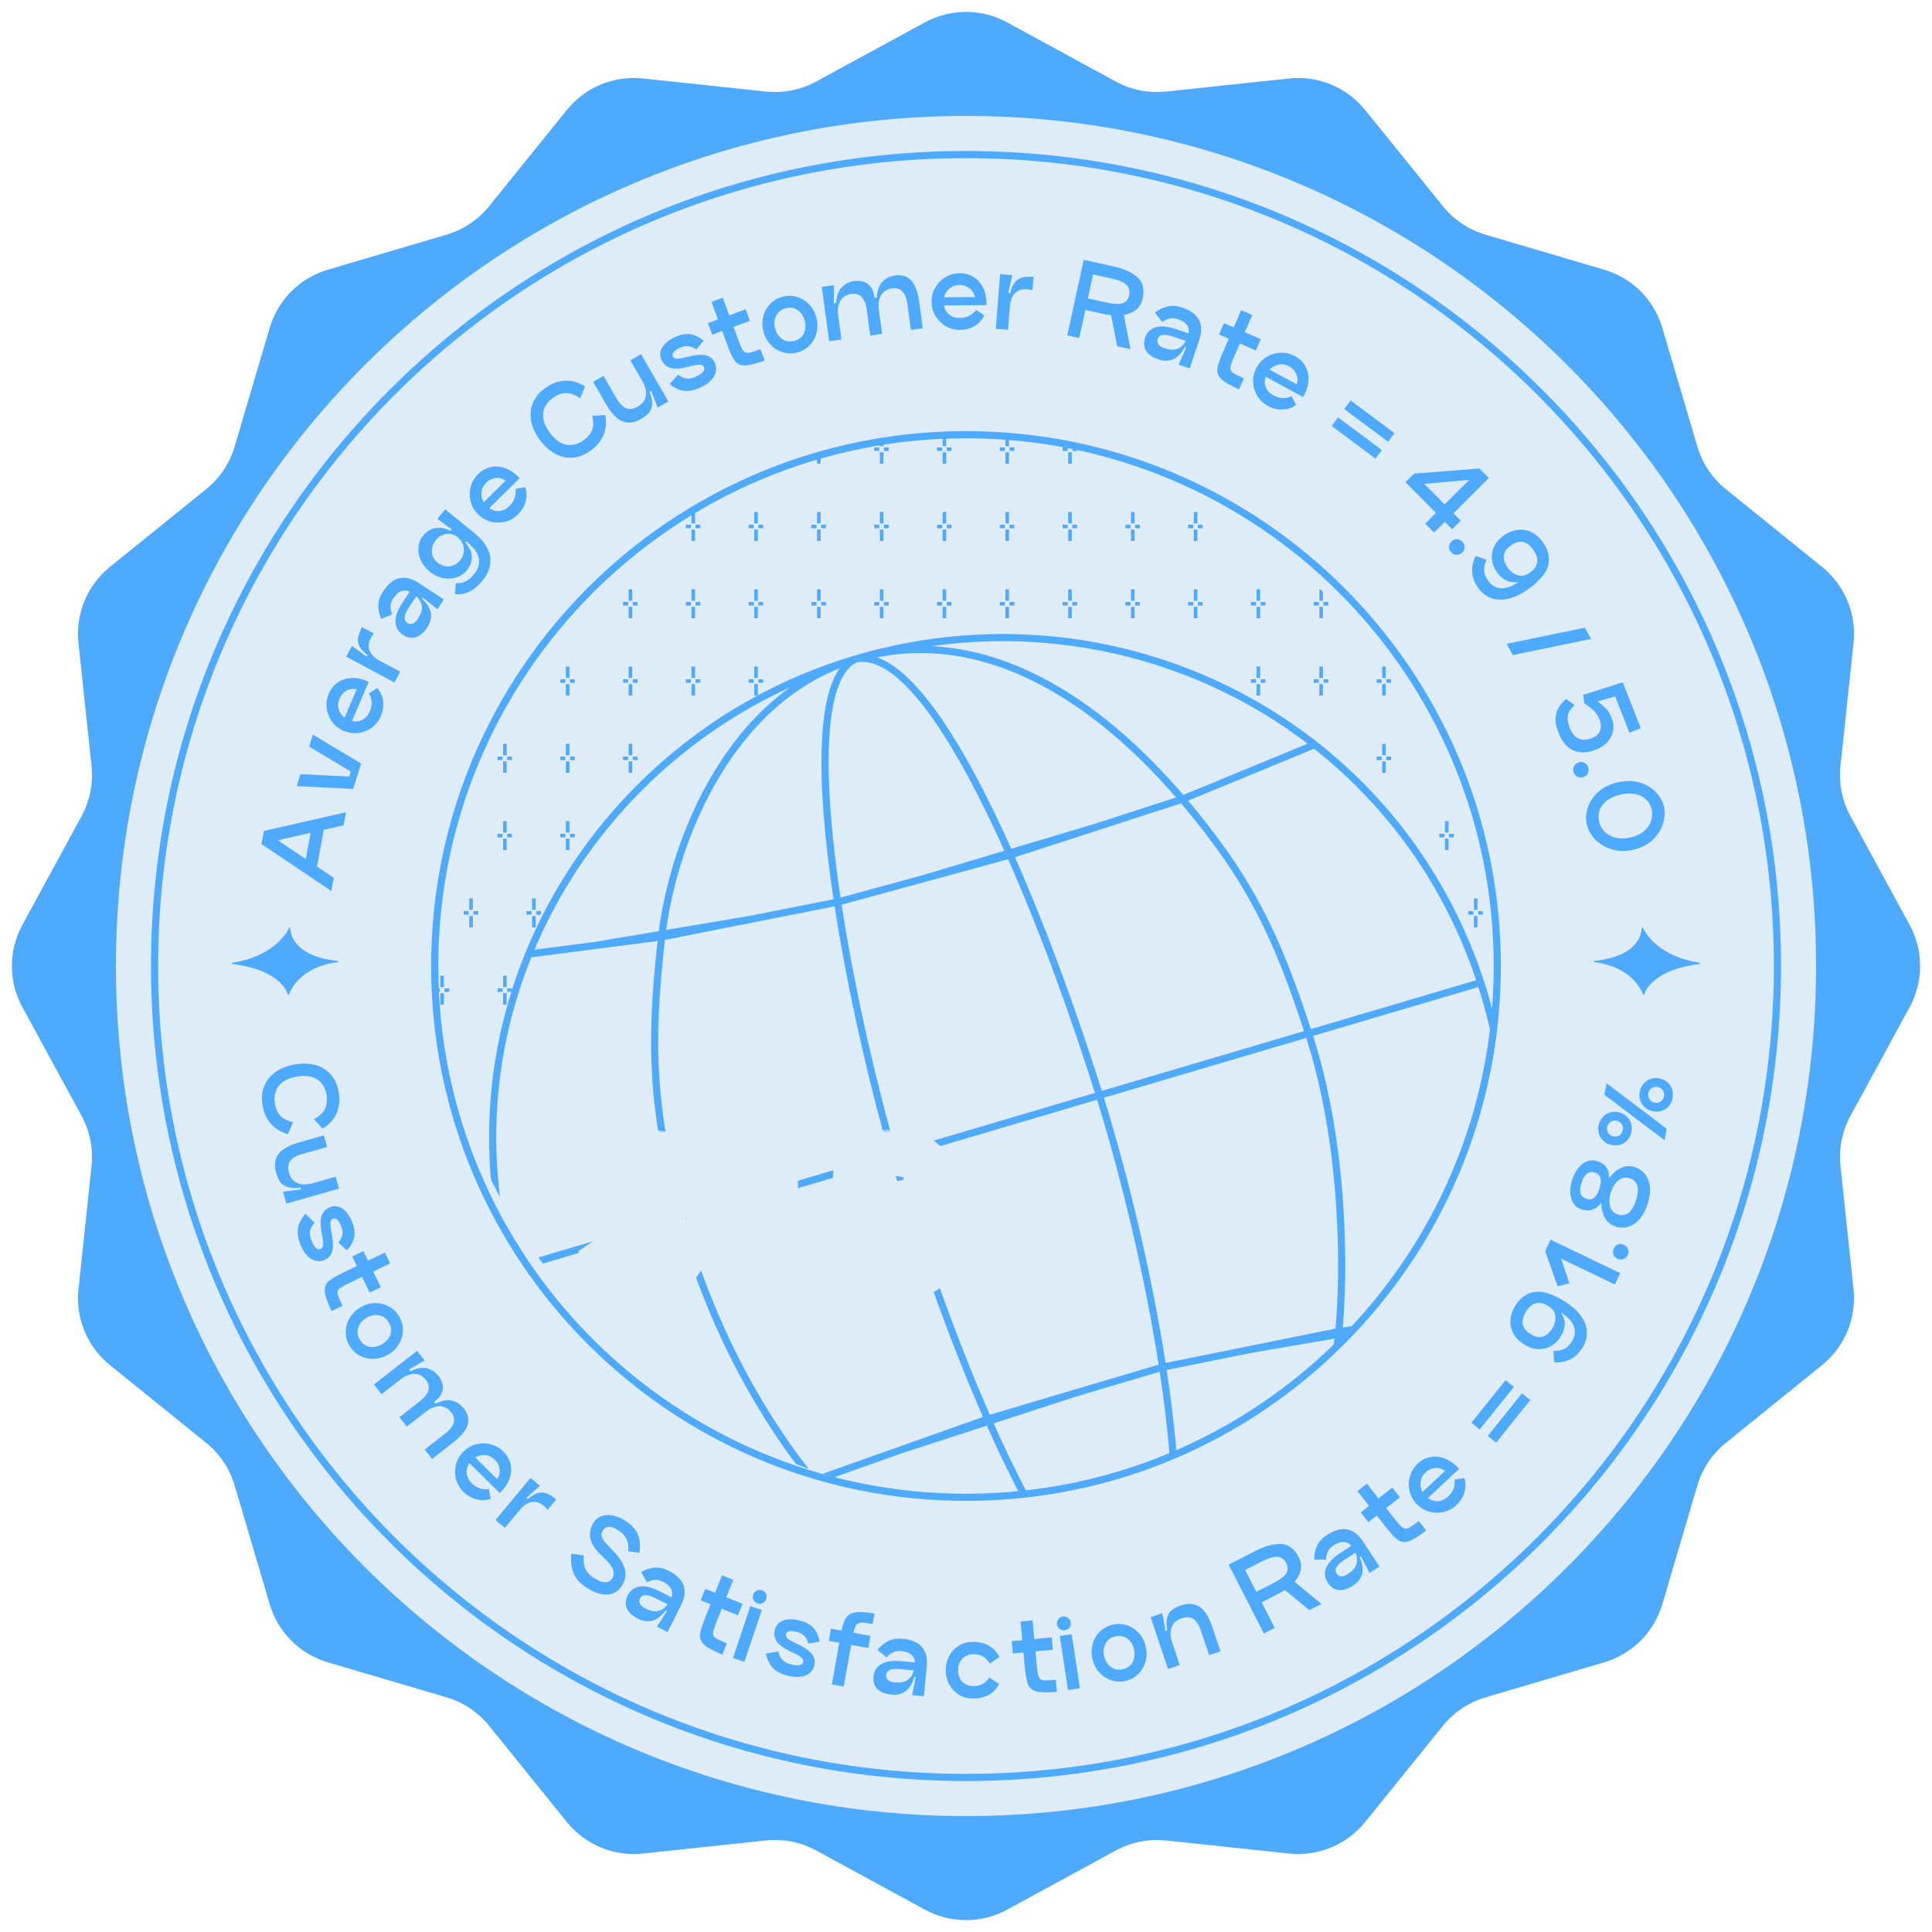 <svg width="270" height="270" viewBox="0 0 270 270" fill="none" xmlns="http://www.w3.org/2000/svg">
<g clip-path="url(#clip0_13516_50456)">
<path d="M129.264 3.122C132.84 1.175 137.16 1.175 140.736 3.122L155.946 11.399C158.085 12.563 160.527 13.049 162.948 12.792L180.168 10.965C184.217 10.536 188.208 12.189 190.767 15.355L201.652 28.823C203.182 30.717 205.253 32.101 207.588 32.79L224.196 37.692C228.101 38.844 231.155 41.899 232.308 45.804L237.21 62.412C237.899 64.748 239.283 66.818 241.176 68.348L254.645 79.233C257.811 81.792 259.464 85.783 259.035 89.832L257.208 107.052C256.951 109.473 257.437 111.915 258.601 114.054L266.878 129.264C268.825 132.84 268.825 137.16 266.878 140.736L258.601 155.946C257.437 158.085 256.951 160.527 257.208 162.948L259.035 180.168C259.464 184.217 257.811 188.208 254.645 190.767L241.176 201.652C239.283 203.182 237.899 205.253 237.21 207.588L232.308 224.196C231.155 228.101 228.101 231.155 224.196 232.308L207.588 237.21C205.253 237.899 203.182 239.283 201.652 241.176L190.767 254.645C188.208 257.811 184.217 259.464 180.168 259.035L162.948 257.208C160.527 256.951 158.085 257.437 155.946 258.601L140.736 266.878C137.16 268.825 132.84 268.825 129.264 266.878L114.054 258.601C111.915 257.437 109.473 256.951 107.052 257.208L89.832 259.035C85.783 259.464 81.792 257.811 79.233 254.645L68.348 241.176C66.818 239.283 64.748 237.899 62.412 237.21L45.804 232.308C41.899 231.155 38.844 228.101 37.692 224.196L32.79 207.588C32.101 205.253 30.717 203.182 28.823 201.652L15.355 190.767C12.189 188.208 10.536 184.217 10.965 180.168L12.792 162.948C13.049 160.527 12.563 158.085 11.399 155.946L3.122 140.736C1.175 137.16 1.175 132.84 3.122 129.264L11.399 114.054C12.563 111.915 13.049 109.473 12.792 107.052L10.965 89.832C10.536 85.783 12.189 81.792 15.355 79.233L28.823 68.348C30.717 66.818 32.101 64.748 32.79 62.412L37.692 45.804C38.844 41.899 41.899 38.844 45.804 37.692L62.412 32.79C64.748 32.101 66.818 30.717 68.348 28.823L79.233 15.355C81.792 12.189 85.783 10.536 89.832 10.965L107.052 12.792C109.473 13.049 111.915 12.563 114.054 11.399L129.264 3.122Z" fill="#4EAAFF"/>
<path d="M253.8 135C253.8 200.611 200.611 253.8 135 253.8C69.389 253.8 16.2 200.611 16.2 135C16.2 69.388 69.389 16.2 135 16.2C200.611 16.2 253.8 69.388 253.8 135Z" fill="#DEECF8"/>
<g clip-path="url(#clip1_13516_50456)">
<rect x="60.75" y="60.75" width="148.5" height="148.5" rx="74.25" fill="#DEECF8"/>
<path d="M119.592 92.094C102.411 97.17 94.101 116.879 92.469 130.935M119.592 92.094C137.495 86.804 153.713 98.149 165.221 111.693M119.592 92.094C98.424 98.348 81.803 113.943 73.895 133.326M119.592 92.094C114.289 94.467 114.474 109.103 117.053 126.07M119.592 92.094C126.069 90.764 134.052 103.473 141.169 119.486M119.592 92.094C142.567 85.306 166.268 90.384 183.729 104.065M206.929 137.323C202.454 123.605 194.217 112.283 183.729 104.065M206.929 137.323L71.435 177.375M206.929 137.323C212.056 153.043 211.698 169.165 206.571 183.475M159.934 226.573C141.181 231.417 126.303 221.934 113.729 206.928M159.934 226.573C177.538 219.974 185.631 200.801 187.097 186.091M159.934 226.573C137.252 233.389 113.742 227.905 96.266 214.239M159.934 226.573C153.42 227.554 145.278 214.702 138.046 198.313M159.934 226.573C165.281 223.737 165.183 208.616 162.478 191.062M159.934 226.573C183.315 219.547 199.49 203.238 206.571 183.475M71.435 177.375C67.112 162.105 68.399 146.8 73.895 133.326M71.435 177.375C75.708 192.47 84.656 205.16 96.266 214.239M92.469 130.935C90.679 146.347 91.189 155.674 95.283 170.643C99.493 186.036 107.224 199.166 113.729 206.928M92.469 130.935C88.842 131.402 86.809 131.663 83.182 132.13M92.469 130.935C97.269 129.985 104.761 128.502 104.761 128.502M113.729 206.928C118.477 205.246 121.139 204.303 125.888 202.62M113.729 206.928C110.319 208.356 104.997 210.584 104.997 210.584C104.997 210.584 99.676 212.812 96.266 214.239M187.097 186.091C187.89 178.142 187.982 160.218 182.97 144.734C178.462 130.805 174.712 122.863 165.221 111.693M187.097 186.091C190.9 185.58 193.032 185.294 196.834 184.783M187.097 186.091C182.29 187.061 179.595 187.606 174.787 188.576M165.221 111.693C160.524 113.215 157.891 114.068 153.195 115.59M165.221 111.693C168.835 110.204 170.861 109.368 174.475 107.879C178.089 106.389 180.115 105.554 183.729 104.065M73.895 133.326C73.895 133.326 79.555 132.598 83.182 132.13M117.053 126.07C118.843 137.846 121.786 150.746 124.847 161.449C128.159 173.031 132.869 186.579 138.046 198.313M117.053 126.07C112.253 127.02 104.761 128.502 104.761 128.502M117.053 126.07C121.762 124.784 124.402 124.063 129.111 122.778M141.169 119.486C145.996 130.349 150.425 142.733 153.713 153.286C157.277 164.721 160.543 178.513 162.478 191.062M141.169 119.486C136.46 120.772 133.82 121.493 129.111 122.778M141.169 119.486C145.865 117.965 148.498 117.112 153.195 115.59M83.182 132.13C91.609 130.713 104.761 128.502 104.761 128.502M129.111 122.778C138.516 119.971 143.789 118.397 153.195 115.59M138.046 198.313C142.817 196.897 145.491 196.103 150.262 194.687M138.046 198.313C133.298 199.995 130.636 200.938 125.888 202.62M162.478 191.062C162.478 191.062 169.98 189.547 174.787 188.576M162.478 191.062C162.478 191.062 155.032 193.271 150.262 194.687M206.571 183.475C206.571 183.475 200.636 184.272 196.834 184.783M196.834 184.783C188.224 186.264 183.397 187.095 174.787 188.576M150.262 194.687C140.743 197.785 135.406 199.522 125.888 202.62" stroke="#4EAAFF"/>
<mask id="path-5-outside-1_13516_50456" maskUnits="userSpaceOnUse" x="80.371" y="157.867" width="75" height="24" fill="black">
<rect fill="white" x="80.371" y="157.867" width="75" height="24"/>
<path d="M97.926 169.32C97.942 171.733 97.602 173.726 96.906 175.297C96.209 176.869 95.286 178.011 94.135 178.724C93.001 179.437 91.77 179.793 90.442 179.793C87.153 179.793 84.796 178.375 83.371 175.54L85.752 173.937C86.303 174.892 86.927 175.597 87.623 176.051C88.32 176.488 89.259 176.707 90.442 176.707C91.738 176.707 92.815 176.213 93.674 175.225C94.532 174.22 94.978 172.689 95.01 170.632C94.524 171.717 93.836 172.495 92.945 172.965C92.054 173.434 91.066 173.669 89.98 173.669C88.765 173.669 87.656 173.402 86.651 172.867C85.647 172.317 84.853 171.539 84.27 170.535C83.686 169.514 83.395 168.34 83.395 167.011C83.395 165.553 83.695 164.29 84.294 163.22C84.893 162.135 85.72 161.309 86.773 160.742C87.842 160.159 89.057 159.867 90.418 159.867C92.718 159.867 94.532 160.58 95.861 162.005C97.205 163.431 97.894 165.869 97.926 169.32ZM94.816 167.011C94.816 164.306 93.398 162.953 90.563 162.953C87.842 162.953 86.481 164.306 86.481 167.011C86.481 168.291 86.846 169.239 87.575 169.854C88.303 170.47 89.3 170.778 90.563 170.778C91.811 170.778 92.831 170.454 93.625 169.806C94.419 169.158 94.816 168.226 94.816 167.011Z"/>
<path d="M106.352 160.11H109.511V179.55H106.352V164.557L101.662 169.125L99.718 166.744L106.352 160.11Z"/>
<path d="M113.26 179.55C112.709 179.55 112.239 179.364 111.85 178.991C111.478 178.602 111.291 178.132 111.291 177.582C111.291 177.047 111.478 176.593 111.85 176.221C112.239 175.848 112.709 175.662 113.26 175.662C113.794 175.662 114.248 175.848 114.62 176.221C114.993 176.593 115.179 177.047 115.179 177.582C115.179 178.132 114.993 178.602 114.62 178.991C114.248 179.364 113.794 179.55 113.26 179.55Z"/>
<path d="M116.956 173.864C116.956 172.649 117.353 171.596 118.146 170.705C118.94 169.798 120.09 169.093 121.597 168.591C120.593 168.299 119.807 167.789 119.24 167.06C118.689 166.331 118.414 165.448 118.414 164.411C118.414 163.552 118.665 162.783 119.167 162.103C119.685 161.406 120.422 160.863 121.378 160.474C122.35 160.069 123.5 159.867 124.829 159.867C126.141 159.867 127.275 160.069 128.231 160.474C129.203 160.863 129.94 161.406 130.442 162.103C130.944 162.783 131.195 163.552 131.195 164.411C131.195 165.561 130.928 166.468 130.394 167.133C129.859 167.797 129.073 168.283 128.036 168.591C129.527 169.093 130.669 169.798 131.463 170.705C132.257 171.596 132.653 172.649 132.653 173.864C132.653 174.998 132.346 176.018 131.73 176.926C131.114 177.817 130.215 178.521 129.033 179.04C127.866 179.542 126.465 179.793 124.829 179.793C123.193 179.793 121.775 179.542 120.576 179.04C119.394 178.521 118.495 177.817 117.879 176.926C117.263 176.018 116.956 174.998 116.956 173.864ZM121.33 164.727C121.33 165.521 121.613 166.112 122.18 166.501C122.747 166.873 123.63 167.06 124.829 167.06C127.129 167.06 128.279 166.282 128.279 164.727C128.279 163.139 127.129 162.346 124.829 162.346C123.63 162.346 122.747 162.54 122.18 162.929C121.613 163.318 121.33 163.917 121.33 164.727ZM120.017 173.499C120.017 174.601 120.439 175.419 121.281 175.954C122.123 176.472 123.306 176.731 124.829 176.731C126.335 176.731 127.502 176.472 128.328 175.954C129.17 175.419 129.592 174.601 129.592 173.499C129.592 172.414 129.146 171.58 128.255 170.996C127.38 170.397 126.238 170.097 124.829 170.097C123.419 170.097 122.261 170.397 121.354 170.996C120.463 171.58 120.017 172.414 120.017 173.499Z"/>
<path d="M138.642 170.972C137.848 170.972 137.127 170.794 136.479 170.437C135.847 170.065 135.345 169.555 134.972 168.907C134.616 168.259 134.438 167.538 134.438 166.744C134.438 165.95 134.616 165.237 134.972 164.605C135.345 163.957 135.847 163.455 136.479 163.099C137.127 162.726 137.848 162.54 138.642 162.54C139.419 162.54 140.132 162.726 140.78 163.099C141.428 163.455 141.938 163.957 142.311 164.605C142.684 165.237 142.87 165.95 142.87 166.744C142.87 167.538 142.684 168.259 142.311 168.907C141.938 169.555 141.428 170.065 140.78 170.437C140.132 170.794 139.419 170.972 138.642 170.972ZM146.515 162.54H149.455L141.047 179.55H138.107L146.515 162.54ZM138.642 168.761C139.209 168.761 139.687 168.566 140.075 168.178C140.464 167.789 140.659 167.311 140.659 166.744C140.659 166.177 140.464 165.707 140.075 165.334C139.687 164.946 139.209 164.751 138.642 164.751C138.091 164.751 137.621 164.946 137.232 165.334C136.843 165.707 136.649 166.177 136.649 166.744C136.649 167.311 136.835 167.789 137.208 168.178C137.597 168.566 138.075 168.761 138.642 168.761ZM148.921 179.55C148.127 179.55 147.406 179.372 146.758 179.015C146.126 178.643 145.624 178.132 145.251 177.484C144.895 176.836 144.717 176.116 144.717 175.322C144.717 174.528 144.895 173.815 145.251 173.183C145.624 172.535 146.126 172.033 146.758 171.677C147.406 171.304 148.127 171.118 148.921 171.118C149.698 171.118 150.411 171.304 151.059 171.677C151.707 172.033 152.217 172.535 152.59 173.183C152.962 173.815 153.149 174.528 153.149 175.322C153.149 176.116 152.962 176.836 152.59 177.484C152.217 178.132 151.707 178.643 151.059 179.015C150.411 179.372 149.698 179.55 148.921 179.55ZM148.921 177.339C149.488 177.339 149.965 177.144 150.354 176.755C150.743 176.367 150.937 175.889 150.937 175.322C150.937 174.755 150.743 174.285 150.354 173.912C149.965 173.524 149.488 173.329 148.921 173.329C148.37 173.329 147.9 173.524 147.511 173.912C147.122 174.285 146.928 174.755 146.928 175.322C146.928 175.889 147.114 176.367 147.487 176.755C147.876 177.144 148.354 177.339 148.921 177.339Z"/>
</mask>
<path d="M97.926 169.32C97.942 171.733 97.602 173.726 96.906 175.297C96.209 176.869 95.286 178.011 94.135 178.724C93.001 179.437 91.77 179.793 90.442 179.793C87.153 179.793 84.796 178.375 83.371 175.54L85.752 173.937C86.303 174.892 86.927 175.597 87.623 176.051C88.32 176.488 89.259 176.707 90.442 176.707C91.738 176.707 92.815 176.213 93.674 175.225C94.532 174.22 94.978 172.689 95.01 170.632C94.524 171.717 93.836 172.495 92.945 172.965C92.054 173.434 91.066 173.669 89.98 173.669C88.765 173.669 87.656 173.402 86.651 172.867C85.647 172.317 84.853 171.539 84.27 170.535C83.686 169.514 83.395 168.34 83.395 167.011C83.395 165.553 83.695 164.29 84.294 163.22C84.893 162.135 85.72 161.309 86.773 160.742C87.842 160.159 89.057 159.867 90.418 159.867C92.718 159.867 94.532 160.58 95.861 162.005C97.205 163.431 97.894 165.869 97.926 169.32ZM94.816 167.011C94.816 164.306 93.398 162.953 90.563 162.953C87.842 162.953 86.481 164.306 86.481 167.011C86.481 168.291 86.846 169.239 87.575 169.854C88.303 170.47 89.3 170.778 90.563 170.778C91.811 170.778 92.831 170.454 93.625 169.806C94.419 169.158 94.816 168.226 94.816 167.011Z" fill="#4EAAFF"/>
<path d="M106.352 160.11H109.511V179.55H106.352V164.557L101.662 169.125L99.718 166.744L106.352 160.11Z" fill="#4EAAFF"/>
<path d="M113.26 179.55C112.709 179.55 112.239 179.364 111.85 178.991C111.478 178.602 111.291 178.132 111.291 177.582C111.291 177.047 111.478 176.593 111.85 176.221C112.239 175.848 112.709 175.662 113.26 175.662C113.794 175.662 114.248 175.848 114.62 176.221C114.993 176.593 115.179 177.047 115.179 177.582C115.179 178.132 114.993 178.602 114.62 178.991C114.248 179.364 113.794 179.55 113.26 179.55Z" fill="#4EAAFF"/>
<path d="M116.956 173.864C116.956 172.649 117.353 171.596 118.146 170.705C118.94 169.798 120.09 169.093 121.597 168.591C120.593 168.299 119.807 167.789 119.24 167.06C118.689 166.331 118.414 165.448 118.414 164.411C118.414 163.552 118.665 162.783 119.167 162.103C119.685 161.406 120.422 160.863 121.378 160.474C122.35 160.069 123.5 159.867 124.829 159.867C126.141 159.867 127.275 160.069 128.231 160.474C129.203 160.863 129.94 161.406 130.442 162.103C130.944 162.783 131.195 163.552 131.195 164.411C131.195 165.561 130.928 166.468 130.394 167.133C129.859 167.797 129.073 168.283 128.036 168.591C129.527 169.093 130.669 169.798 131.463 170.705C132.257 171.596 132.653 172.649 132.653 173.864C132.653 174.998 132.346 176.018 131.73 176.926C131.114 177.817 130.215 178.521 129.033 179.04C127.866 179.542 126.465 179.793 124.829 179.793C123.193 179.793 121.775 179.542 120.576 179.04C119.394 178.521 118.495 177.817 117.879 176.926C117.263 176.018 116.956 174.998 116.956 173.864ZM121.33 164.727C121.33 165.521 121.613 166.112 122.18 166.501C122.747 166.873 123.63 167.06 124.829 167.06C127.129 167.06 128.279 166.282 128.279 164.727C128.279 163.139 127.129 162.346 124.829 162.346C123.63 162.346 122.747 162.54 122.18 162.929C121.613 163.318 121.33 163.917 121.33 164.727ZM120.017 173.499C120.017 174.601 120.439 175.419 121.281 175.954C122.123 176.472 123.306 176.731 124.829 176.731C126.335 176.731 127.502 176.472 128.328 175.954C129.17 175.419 129.592 174.601 129.592 173.499C129.592 172.414 129.146 171.58 128.255 170.996C127.38 170.397 126.238 170.097 124.829 170.097C123.419 170.097 122.261 170.397 121.354 170.996C120.463 171.58 120.017 172.414 120.017 173.499Z" fill="#4EAAFF"/>
<path d="M138.642 170.972C137.848 170.972 137.127 170.794 136.479 170.437C135.847 170.065 135.345 169.555 134.972 168.907C134.616 168.259 134.438 167.538 134.438 166.744C134.438 165.95 134.616 165.237 134.972 164.605C135.345 163.957 135.847 163.455 136.479 163.099C137.127 162.726 137.848 162.54 138.642 162.54C139.419 162.54 140.132 162.726 140.78 163.099C141.428 163.455 141.938 163.957 142.311 164.605C142.684 165.237 142.87 165.95 142.87 166.744C142.87 167.538 142.684 168.259 142.311 168.907C141.938 169.555 141.428 170.065 140.78 170.437C140.132 170.794 139.419 170.972 138.642 170.972ZM146.515 162.54H149.455L141.047 179.55H138.107L146.515 162.54ZM138.642 168.761C139.209 168.761 139.687 168.566 140.075 168.178C140.464 167.789 140.659 167.311 140.659 166.744C140.659 166.177 140.464 165.707 140.075 165.334C139.687 164.946 139.209 164.751 138.642 164.751C138.091 164.751 137.621 164.946 137.232 165.334C136.843 165.707 136.649 166.177 136.649 166.744C136.649 167.311 136.835 167.789 137.208 168.178C137.597 168.566 138.075 168.761 138.642 168.761ZM148.921 179.55C148.127 179.55 147.406 179.372 146.758 179.015C146.126 178.643 145.624 178.132 145.251 177.484C144.895 176.836 144.717 176.116 144.717 175.322C144.717 174.528 144.895 173.815 145.251 173.183C145.624 172.535 146.126 172.033 146.758 171.677C147.406 171.304 148.127 171.118 148.921 171.118C149.698 171.118 150.411 171.304 151.059 171.677C151.707 172.033 152.217 172.535 152.59 173.183C152.962 173.815 153.149 174.528 153.149 175.322C153.149 176.116 152.962 176.836 152.59 177.484C152.217 178.132 151.707 178.643 151.059 179.015C150.411 179.372 149.698 179.55 148.921 179.55ZM148.921 177.339C149.488 177.339 149.965 177.144 150.354 176.755C150.743 176.367 150.937 175.889 150.937 175.322C150.937 174.755 150.743 174.285 150.354 173.912C149.965 173.524 149.488 173.329 148.921 173.329C148.37 173.329 147.9 173.524 147.511 173.912C147.122 174.285 146.928 174.755 146.928 175.322C146.928 175.889 147.114 176.367 147.487 176.755C147.876 177.144 148.354 177.339 148.921 177.339Z" fill="#4EAAFF"/>
<path d="M97.926 169.32C97.942 171.733 97.602 173.726 96.906 175.297C96.209 176.869 95.286 178.011 94.135 178.724C93.001 179.437 91.77 179.793 90.442 179.793C87.153 179.793 84.796 178.375 83.371 175.54L85.752 173.937C86.303 174.892 86.927 175.597 87.623 176.051C88.32 176.488 89.259 176.707 90.442 176.707C91.738 176.707 92.815 176.213 93.674 175.225C94.532 174.22 94.978 172.689 95.01 170.632C94.524 171.717 93.836 172.495 92.945 172.965C92.054 173.434 91.066 173.669 89.98 173.669C88.765 173.669 87.656 173.402 86.651 172.867C85.647 172.317 84.853 171.539 84.27 170.535C83.686 169.514 83.395 168.34 83.395 167.011C83.395 165.553 83.695 164.29 84.294 163.22C84.893 162.135 85.72 161.309 86.773 160.742C87.842 160.159 89.057 159.867 90.418 159.867C92.718 159.867 94.532 160.58 95.861 162.005C97.205 163.431 97.894 165.869 97.926 169.32ZM94.816 167.011C94.816 164.306 93.398 162.953 90.563 162.953C87.842 162.953 86.481 164.306 86.481 167.011C86.481 168.291 86.846 169.239 87.575 169.854C88.303 170.47 89.3 170.778 90.563 170.778C91.811 170.778 92.831 170.454 93.625 169.806C94.419 169.158 94.816 168.226 94.816 167.011Z" stroke="#DEECF8" stroke-width="4" mask="url(#path-5-outside-1_13516_50456)"/>
<path d="M106.352 160.11H109.511V179.55H106.352V164.557L101.662 169.125L99.718 166.744L106.352 160.11Z" stroke="#DEECF8" stroke-width="4" mask="url(#path-5-outside-1_13516_50456)"/>
<path d="M113.26 179.55C112.709 179.55 112.239 179.364 111.85 178.991C111.478 178.602 111.291 178.132 111.291 177.582C111.291 177.047 111.478 176.593 111.85 176.221C112.239 175.848 112.709 175.662 113.26 175.662C113.794 175.662 114.248 175.848 114.62 176.221C114.993 176.593 115.179 177.047 115.179 177.582C115.179 178.132 114.993 178.602 114.62 178.991C114.248 179.364 113.794 179.55 113.26 179.55Z" stroke="#DEECF8" stroke-width="4" mask="url(#path-5-outside-1_13516_50456)"/>
<path d="M116.956 173.864C116.956 172.649 117.353 171.596 118.146 170.705C118.94 169.798 120.09 169.093 121.597 168.591C120.593 168.299 119.807 167.789 119.24 167.06C118.689 166.331 118.414 165.448 118.414 164.411C118.414 163.552 118.665 162.783 119.167 162.103C119.685 161.406 120.422 160.863 121.378 160.474C122.35 160.069 123.5 159.867 124.829 159.867C126.141 159.867 127.275 160.069 128.231 160.474C129.203 160.863 129.94 161.406 130.442 162.103C130.944 162.783 131.195 163.552 131.195 164.411C131.195 165.561 130.928 166.468 130.394 167.133C129.859 167.797 129.073 168.283 128.036 168.591C129.527 169.093 130.669 169.798 131.463 170.705C132.257 171.596 132.653 172.649 132.653 173.864C132.653 174.998 132.346 176.018 131.73 176.926C131.114 177.817 130.215 178.521 129.033 179.04C127.866 179.542 126.465 179.793 124.829 179.793C123.193 179.793 121.775 179.542 120.576 179.04C119.394 178.521 118.495 177.817 117.879 176.926C117.263 176.018 116.956 174.998 116.956 173.864ZM121.33 164.727C121.33 165.521 121.613 166.112 122.18 166.501C122.747 166.873 123.63 167.06 124.829 167.06C127.129 167.06 128.279 166.282 128.279 164.727C128.279 163.139 127.129 162.346 124.829 162.346C123.63 162.346 122.747 162.54 122.18 162.929C121.613 163.318 121.33 163.917 121.33 164.727ZM120.017 173.499C120.017 174.601 120.439 175.419 121.281 175.954C122.123 176.472 123.306 176.731 124.829 176.731C126.335 176.731 127.502 176.472 128.328 175.954C129.17 175.419 129.592 174.601 129.592 173.499C129.592 172.414 129.146 171.58 128.255 170.996C127.38 170.397 126.238 170.097 124.829 170.097C123.419 170.097 122.261 170.397 121.354 170.996C120.463 171.58 120.017 172.414 120.017 173.499Z" stroke="#DEECF8" stroke-width="4" mask="url(#path-5-outside-1_13516_50456)"/>
<path d="M138.642 170.972C137.848 170.972 137.127 170.794 136.479 170.437C135.847 170.065 135.345 169.555 134.972 168.907C134.616 168.259 134.438 167.538 134.438 166.744C134.438 165.95 134.616 165.237 134.972 164.605C135.345 163.957 135.847 163.455 136.479 163.099C137.127 162.726 137.848 162.54 138.642 162.54C139.419 162.54 140.132 162.726 140.78 163.099C141.428 163.455 141.938 163.957 142.311 164.605C142.684 165.237 142.87 165.95 142.87 166.744C142.87 167.538 142.684 168.259 142.311 168.907C141.938 169.555 141.428 170.065 140.78 170.437C140.132 170.794 139.419 170.972 138.642 170.972ZM146.515 162.54H149.455L141.047 179.55H138.107L146.515 162.54ZM138.642 168.761C139.209 168.761 139.687 168.566 140.075 168.178C140.464 167.789 140.659 167.311 140.659 166.744C140.659 166.177 140.464 165.707 140.075 165.334C139.687 164.946 139.209 164.751 138.642 164.751C138.091 164.751 137.621 164.946 137.232 165.334C136.843 165.707 136.649 166.177 136.649 166.744C136.649 167.311 136.835 167.789 137.208 168.178C137.597 168.566 138.075 168.761 138.642 168.761ZM148.921 179.55C148.127 179.55 147.406 179.372 146.758 179.015C146.126 178.643 145.624 178.132 145.251 177.484C144.895 176.836 144.717 176.116 144.717 175.322C144.717 174.528 144.895 173.815 145.251 173.183C145.624 172.535 146.126 172.033 146.758 171.677C147.406 171.304 148.127 171.118 148.921 171.118C149.698 171.118 150.411 171.304 151.059 171.677C151.707 172.033 152.217 172.535 152.59 173.183C152.962 173.815 153.149 174.528 153.149 175.322C153.149 176.116 152.962 176.836 152.59 177.484C152.217 178.132 151.707 178.643 151.059 179.015C150.411 179.372 149.698 179.55 148.921 179.55ZM148.921 177.339C149.488 177.339 149.965 177.144 150.354 176.755C150.743 176.367 150.937 175.889 150.937 175.322C150.937 174.755 150.743 174.285 150.354 173.912C149.965 173.524 149.488 173.329 148.921 173.329C148.37 173.329 147.9 173.524 147.511 173.912C147.122 174.285 146.928 174.755 146.928 175.322C146.928 175.889 147.114 176.367 147.487 176.755C147.876 177.144 148.354 177.339 148.921 177.339Z" stroke="#DEECF8" stroke-width="4" mask="url(#path-5-outside-1_13516_50456)"/>
<path d="M114.433 60.75V62.35M114.433 63.2V64.8M115.425 62.775H114.757M114.109 62.775H113.4M123.208 60.75V62.35M123.208 63.2V64.8M124.2 62.775H123.532M122.884 62.775H122.175M131.983 60.75V62.35M131.983 63.2V64.8M132.975 62.775H132.307M131.659 62.775H130.95M140.758 60.75V62.35M140.758 63.2V64.8M141.75 62.775H141.082M140.434 62.775H139.725M149.533 60.75V62.35M149.533 63.2V64.8M150.525 62.775H149.857M149.209 62.775H148.5M96.883 71.55V73.15M96.883 74V75.6M97.875 73.575H97.207M96.559 73.575H95.85M105.658 71.55V73.15M105.658 74V75.6M106.65 73.575H105.982M105.334 73.575H104.625M114.433 71.55V73.15M114.433 74V75.6M115.425 73.575H114.757M114.109 73.575H113.4M123.208 71.55V73.15M123.208 74V75.6M124.2 73.575H123.532M122.884 73.575H122.175M131.983 71.55V73.15M131.983 74V75.6M132.975 73.575H132.307M131.659 73.575H130.95M140.758 71.55V73.15M140.758 74V75.6M141.75 73.575H141.082M140.434 73.575H139.725M149.533 71.55V73.15M149.533 74V75.6M150.525 73.575H149.857M149.209 73.575H148.5M158.308 71.55V73.15M158.308 74V75.6M159.3 73.575H158.632M157.984 73.575H157.275M167.083 71.55V73.15M167.083 74V75.6M168.075 73.575H167.407M166.759 73.575H166.05M88.108 82.35V83.95M88.108 84.8V86.4M89.1 84.375H88.432M87.784 84.375H87.075M96.883 82.35V83.95M96.883 84.8V86.4M97.875 84.375H97.207M96.559 84.375H95.85M105.658 82.35V83.95M105.658 84.8V86.4M106.65 84.375H105.982M105.334 84.375H104.625M114.433 82.35V83.95M114.433 84.8V86.4M115.425 84.375H114.757M114.109 84.375H113.4M123.208 82.35V83.95M123.208 84.8V86.4M124.2 84.375H123.532M122.884 84.375H122.175M131.983 82.35V83.95M131.983 84.8V86.4M132.975 84.375H132.307M131.659 84.375H130.95M140.758 82.35V83.95M140.758 84.8V86.4M141.75 84.375H141.082M140.434 84.375H139.725M149.533 82.35V83.95M149.533 84.8V86.4M150.525 84.375H149.857M149.209 84.375H148.5M158.308 82.35V83.95M158.308 84.8V86.4M159.3 84.375H158.632M157.984 84.375H157.275M167.083 82.35V83.95M167.083 84.8V86.4M168.075 84.375H167.407M166.759 84.375H166.05M175.858 82.35V83.95M175.858 84.8V86.4M176.85 84.375H176.182M175.534 84.375H174.825M184.633 82.35V83.95M184.633 84.8V86.4M185.625 84.375H184.957M184.309 84.375H183.6M79.333 93.15V94.75M79.333 95.6V97.2M80.325 95.175H79.657M79.009 95.175H78.3M88.108 93.15V94.75M88.108 95.6V97.2M89.1 95.175H88.432M87.784 95.175H87.075M96.883 93.15V94.75M96.883 95.6V97.2M97.875 95.175H97.207M96.559 95.175H95.85M105.658 93.15V94.75M105.658 95.6V97.2M106.65 95.175H105.982M105.334 95.175H104.625M175.858 93.15V94.75M175.858 95.6V97.2M176.85 95.175H176.182M175.534 95.175H174.825M184.633 93.15V94.75M184.633 95.6V97.2M185.625 95.175H184.957M184.309 95.175H183.6M193.408 93.15V94.75M193.408 95.6V97.2M194.4 95.175H193.732M193.084 95.175H192.375M70.558 103.95V105.55M70.558 106.4V108M71.55 105.975H70.882M70.234 105.975H69.525M79.333 103.95V105.55M79.333 106.4V108M80.325 105.975H79.657M79.009 105.975H78.3M88.108 103.95V105.55M88.108 106.4V108M89.1 105.975H88.432M87.784 105.975H87.075M193.408 103.95V105.55M193.408 106.4V108M194.4 105.975H193.732M193.084 105.975H192.375M70.558 114.75V116.35M70.558 117.2V118.8M71.55 116.775H70.882M70.234 116.775H69.525M79.333 114.75V116.35M79.333 117.2V118.8M80.325 116.775H79.657M79.009 116.775H78.3M202.183 114.75V116.35M202.183 117.2V118.8M203.175 116.775H202.507M201.859 116.775H201.15M65.833 125.55V127.15M65.833 128V129.6M66.825 127.575H66.157M65.509 127.575H64.8M74.608 125.55V127.15M74.608 128V129.6M75.6 127.575H74.932M74.284 127.575H73.575M206.233 125.55V127.15M206.233 128V129.6M207.225 127.575H206.557M205.909 127.575H205.2M61.783 136.35V137.95M61.783 138.8V140.4M62.775 138.375H62.107M61.459 138.375H60.75M70.558 136.35V137.95M70.558 138.8V140.4M71.55 138.375H70.882M70.234 138.375H69.525" stroke="#4EAAFF" stroke-width="0.5" stroke-miterlimit="10"/>
</g>
<path d="M209.25 135C209.25 176.007 176.007 209.25 135 209.25C93.993 209.25 60.75 176.007 60.75 135C60.75 93.993 93.993 60.75 135 60.75C176.007 60.75 209.25 93.993 209.25 135Z" stroke="#4EAAFF"/>
<path d="M248.4 135C248.4 197.629 197.629 248.4 135 248.4C72.371 248.4 21.6 197.629 21.6 135C21.6 72.371 72.371 21.6 135 21.6C197.629 21.6 248.4 72.371 248.4 135Z" stroke="#4EAAFF"/>
<path d="M237.524 134.546C232.024 133.694 230.09 130.687 229.577 129.647C229.57 129.631 229.558 129.617 229.543 129.609C229.529 129.601 229.512 129.598 229.496 129.601C229.48 129.605 229.465 129.614 229.454 129.628C229.443 129.641 229.436 129.659 229.434 129.677C229.393 130.748 228.731 133.662 222.826 134.288C222.806 134.288 222.787 134.297 222.772 134.313C222.758 134.33 222.75 134.352 222.75 134.375C222.75 134.399 222.758 134.421 222.772 134.437C222.787 134.454 222.806 134.463 222.826 134.463C227.858 135.11 229.307 138.136 229.621 139.001C229.628 139.015 229.637 139.028 229.65 139.037C229.662 139.045 229.676 139.05 229.69 139.05C229.704 139.05 229.718 139.045 229.731 139.037C229.743 139.028 229.752 139.015 229.759 139.001C230.031 138.181 231.391 135.45 237.524 134.721C237.544 134.721 237.563 134.712 237.578 134.695C237.592 134.679 237.6 134.657 237.6 134.633C237.6 134.61 237.592 134.588 237.578 134.571C237.563 134.555 237.544 134.546 237.524 134.546Z" fill="#4EAAFF"/>
<path d="M32.476 134.546C37.975 133.694 39.91 130.687 40.423 129.647C40.43 129.631 40.442 129.617 40.457 129.609C40.471 129.601 40.488 129.598 40.504 129.601C40.52 129.605 40.535 129.614 40.546 129.628C40.557 129.641 40.564 129.659 40.566 129.677C40.607 130.748 41.269 133.662 47.174 134.288C47.194 134.288 47.213 134.297 47.228 134.313C47.242 134.33 47.25 134.352 47.25 134.375C47.25 134.399 47.242 134.421 47.228 134.437C47.213 134.454 47.194 134.463 47.174 134.463C42.142 135.11 40.693 138.136 40.379 139.001C40.372 139.015 40.362 139.028 40.35 139.037C40.338 139.045 40.324 139.05 40.31 139.05C40.296 139.05 40.282 139.045 40.27 139.037C40.257 139.028 40.248 139.015 40.241 139.001C39.969 138.181 38.609 135.45 32.476 134.721C32.456 134.721 32.437 134.712 32.422 134.695C32.408 134.679 32.4 134.657 32.4 134.633C32.4 134.61 32.408 134.588 32.422 134.571C32.437 134.555 32.456 134.546 32.476 134.546Z" fill="#4EAAFF"/>
<path d="M40.247 158.491C39.27 158.23 38.476 157.755 37.864 157.065C37.263 156.384 36.871 155.51 36.688 154.446C36.515 153.444 36.598 152.544 36.935 151.746C37.273 150.948 37.813 150.294 38.556 149.782C39.308 149.269 40.203 148.923 41.241 148.745C42.27 148.568 43.211 148.598 44.065 148.834C44.927 149.07 45.642 149.508 46.209 150.15C46.785 150.791 47.159 151.613 47.331 152.615C47.519 153.706 47.43 154.675 47.065 155.524C46.71 156.379 46.056 157.117 45.103 157.738L43.876 156.415C44.666 155.968 45.188 155.468 45.439 154.913C45.691 154.358 45.749 153.691 45.615 152.91C45.516 152.334 45.297 151.832 44.959 151.407C44.623 150.99 44.164 150.689 43.585 150.506C43.016 150.33 42.332 150.311 41.534 150.448C40.292 150.662 39.42 151.113 38.918 151.802C38.426 152.499 38.26 153.313 38.42 154.244C38.545 154.971 38.808 155.542 39.208 155.958C39.608 156.373 40.191 156.656 40.957 156.807L40.247 158.491Z" fill="#4EAAFF"/>
<path d="M47.374 166.111L40.023 168.198L39.551 166.536L42.057 166.217L41.987 165.971C41.265 166.063 40.679 166.043 40.229 165.908C39.788 165.772 39.441 165.538 39.188 165.208C38.946 164.883 38.748 164.448 38.593 163.903C38.301 162.873 38.401 162.007 38.894 161.306C39.39 160.613 40.352 160.064 41.78 159.658L45.261 158.67L45.718 160.28L42.238 161.268C41.415 161.502 40.853 161.83 40.552 162.252C40.251 162.674 40.196 163.223 40.388 163.899C40.582 164.582 40.965 165.058 41.537 165.326C42.118 165.592 42.841 165.602 43.707 165.356L46.902 164.449L47.374 166.111Z" fill="#4EAAFF"/>
<path d="M43.953 170.879C43.637 171.234 43.433 171.603 43.341 171.986C43.261 172.375 43.313 172.808 43.5 173.286C43.898 174.31 44.319 174.735 44.764 174.562C44.982 174.477 45.111 174.311 45.15 174.064C45.189 173.817 45.152 173.387 45.039 172.774L44.95 172.287C44.754 171.262 44.753 170.466 44.947 169.898C45.15 169.326 45.553 168.923 46.157 168.688C46.509 168.551 46.871 168.526 47.243 168.613C47.618 168.708 47.977 168.935 48.32 169.295C48.674 169.659 48.975 170.16 49.224 170.797C49.544 171.619 49.63 172.338 49.484 172.956C49.347 173.569 49.009 174.165 48.47 174.741L47.304 173.645C47.612 173.245 47.792 172.876 47.844 172.537C47.904 172.195 47.852 171.814 47.689 171.395C47.506 170.925 47.315 170.608 47.116 170.444C46.928 170.285 46.743 170.242 46.558 170.314C46.365 170.389 46.245 170.527 46.198 170.729C46.154 170.939 46.17 171.29 46.246 171.782L46.334 172.27C46.499 173.113 46.559 173.79 46.516 174.299C46.476 174.817 46.351 175.214 46.139 175.489C45.936 175.762 45.642 175.973 45.256 176.123C44.904 176.26 44.522 176.283 44.11 176.193C43.709 176.107 43.319 175.873 42.938 175.49C42.557 175.107 42.233 174.572 41.965 173.884C41.635 173.037 41.525 172.283 41.635 171.622C41.756 170.966 42.106 170.304 42.686 169.634L43.953 170.879Z" fill="#4EAAFF"/>
<path d="M48.838 179.294C48.115 179.64 47.646 179.911 47.43 180.104C47.213 180.298 47.133 180.546 47.188 180.849C47.256 181.156 47.479 181.703 47.856 182.49L46.335 183.221C45.759 182.02 45.445 181.117 45.394 180.513C45.344 179.908 45.513 179.428 45.901 179.072C46.301 178.72 47.036 178.287 48.107 177.772L49.872 176.925L49.229 175.587L50.787 174.839L51.43 176.177L53.791 175.044L54.521 176.565L52.16 177.699L53.218 179.901L51.66 180.649L50.602 178.447L48.838 179.294Z" fill="#4EAAFF"/>
<path d="M48.84 188.064C48.478 187.452 48.303 186.803 48.316 186.116C48.328 185.429 48.515 184.78 48.876 184.17C49.241 183.568 49.741 183.079 50.377 182.703C51.004 182.332 51.666 182.135 52.362 182.11C53.063 182.093 53.718 182.245 54.325 182.566C54.933 182.887 55.417 183.353 55.779 183.965C56.14 184.577 56.315 185.227 56.303 185.914C56.29 186.6 56.105 187.243 55.748 187.841C55.39 188.439 54.897 188.923 54.27 189.294C53.634 189.669 52.965 189.871 52.261 189.901C51.556 189.93 50.901 189.784 50.293 189.463C49.686 189.143 49.201 188.676 48.84 188.064ZM50.281 187.213C50.61 187.771 51.063 188.104 51.64 188.213C52.224 188.317 52.811 188.196 53.4 187.848C53.989 187.5 54.375 187.047 54.557 186.49C54.74 185.932 54.667 185.374 54.337 184.817C54.012 184.266 53.556 183.935 52.967 183.823C52.386 183.706 51.804 183.82 51.223 184.163C50.634 184.511 50.247 184.97 50.061 185.54C49.883 186.105 49.956 186.663 50.281 187.213Z" fill="#4EAAFF"/>
<path d="M59.354 190.137L57.142 191.384L57.341 191.64C58.249 191.193 59.029 191.059 59.68 191.235C60.332 191.411 60.868 191.769 61.289 192.308C61.771 192.925 61.963 193.552 61.866 194.187C61.781 194.824 61.383 195.398 60.673 195.906L60.872 196.162C61.78 195.716 62.56 195.581 63.211 195.757C63.863 195.934 64.399 196.291 64.82 196.83C65.391 197.561 65.574 198.308 65.371 199.072C65.174 199.843 64.462 200.707 63.234 201.665L60.383 203.892L59.352 202.573L62.204 200.346C63.516 199.321 63.801 198.334 63.059 197.383C62.622 196.823 62.09 196.536 61.463 196.523C60.843 196.504 60.178 196.772 59.469 197.326L56.852 199.37L55.821 198.05L58.673 195.824C59.985 194.799 60.27 193.811 59.528 192.861C59.091 192.301 58.558 192.014 57.932 192.001C57.312 191.982 56.647 192.25 55.938 192.804L53.321 194.848L52.257 193.486L58.29 188.775L59.354 190.137Z" fill="#4EAAFF"/>
<path d="M65.606 204.477C65.297 204.93 65.166 205.408 65.214 205.911C65.274 206.413 65.515 206.873 65.938 207.291C66.617 207.961 67.414 208.23 68.329 208.097L68.595 209.46C67.878 209.688 67.187 209.708 66.524 209.521C65.861 209.334 65.274 208.987 64.761 208.481C64.256 207.982 63.912 207.395 63.729 206.722C63.553 206.042 63.549 205.361 63.717 204.679C63.897 203.997 64.24 203.4 64.746 202.888C65.252 202.375 65.842 202.028 66.516 201.846C67.196 201.67 67.873 201.669 68.549 201.843C69.231 202.011 69.825 202.344 70.331 202.844C70.868 203.375 71.21 203.978 71.354 204.652C71.498 205.325 71.438 206.013 71.175 206.715C70.918 207.41 70.474 208.059 69.841 208.661L65.606 204.477ZM69.173 204.016C68.776 203.624 68.323 203.404 67.814 203.356C67.317 203.308 66.85 203.416 66.412 203.679L69.486 206.715C69.782 206.262 69.894 205.79 69.821 205.3C69.76 204.811 69.545 204.383 69.173 204.016Z" fill="#4EAAFF"/>
<path d="M73.769 209.498C74.284 209.049 74.754 208.767 75.178 208.651C75.602 208.536 76.01 208.554 76.4 208.703C76.798 208.859 77.242 209.141 77.733 209.55L76.531 210.992C76.359 210.778 76.182 210.595 76.002 210.446C75.456 209.99 74.891 209.812 74.305 209.91C73.732 210.007 73.192 210.359 72.685 210.968L70.559 213.519L69.242 212.421L74.143 206.541L75.46 207.639L73.562 209.325L73.769 209.498Z" fill="#4EAAFF"/>
<path d="M81.59 217.368C81.508 218.136 81.584 218.771 81.82 219.273C82.061 219.767 82.451 220.185 82.99 220.527C83.576 220.899 84.089 221.097 84.532 221.122C84.974 221.147 85.316 220.97 85.557 220.59C85.808 220.195 85.836 219.765 85.641 219.3C85.453 218.839 85.037 218.303 84.391 217.691L83.856 217.175C83.129 216.489 82.681 215.768 82.511 215.01C82.342 214.252 82.487 213.513 82.945 212.791C83.234 212.335 83.616 212.028 84.089 211.87C84.567 211.705 85.09 211.679 85.657 211.794C86.224 211.909 86.788 212.144 87.35 212.501C88.247 213.071 88.843 213.71 89.138 214.42C89.442 215.135 89.513 215.996 89.353 217.003L87.791 216.795C87.858 216.134 87.781 215.568 87.558 215.096C87.34 214.616 86.954 214.201 86.399 213.848C85.936 213.554 85.517 213.4 85.142 213.386C84.767 213.372 84.466 213.543 84.239 213.9C84.032 214.227 84.007 214.569 84.165 214.925C84.328 215.273 84.656 215.695 85.152 216.191L85.608 216.656C86.574 217.653 87.148 218.546 87.331 219.333C87.521 220.125 87.375 220.891 86.895 221.631C86.386 222.416 85.697 222.821 84.829 222.846C83.965 222.862 83.028 222.55 82.017 221.909C81.106 221.33 80.49 220.662 80.171 219.905C79.852 219.148 79.741 218.224 79.836 217.133L81.59 217.368Z" fill="#4EAAFF"/>
<path d="M93.398 219.493C94.532 220.064 95.243 220.754 95.53 221.564C95.822 222.366 95.701 223.297 95.167 224.358L93.292 228.084L91.808 227.338L93.215 225.144L93.034 225.053C91.911 226.563 90.626 226.955 89.179 226.226C88.351 225.81 87.821 225.321 87.589 224.761C87.357 224.201 87.405 223.596 87.732 222.944C88.084 222.245 88.637 221.838 89.39 221.723C90.143 221.608 91.042 221.814 92.087 222.34L93.848 223.226C93.982 222.759 93.947 222.349 93.742 221.994C93.55 221.635 93.176 221.316 92.622 221.037C92.236 220.843 91.87 220.759 91.523 220.787C91.181 220.806 90.807 220.92 90.4 221.128L89.588 219.677C90.253 219.316 90.894 219.115 91.51 219.072C92.134 219.033 92.763 219.174 93.398 219.493ZM90.191 224.786C90.866 225.126 91.458 225.242 91.965 225.135C92.472 225.027 92.916 224.717 93.296 224.202L91.583 223.341C91.004 223.049 90.54 222.911 90.19 222.927C89.844 222.934 89.594 223.09 89.44 223.396C89.319 223.637 89.316 223.882 89.432 224.132C89.552 224.374 89.805 224.592 90.191 224.786Z" fill="#4EAAFF"/>
<path d="M100.138 226.643C99.841 227.387 99.679 227.904 99.65 228.193C99.622 228.482 99.731 228.719 99.977 228.905C100.235 229.085 100.769 229.337 101.58 229.66L100.954 231.228C99.717 230.734 98.875 230.282 98.429 229.871C97.982 229.46 97.781 228.993 97.826 228.468C97.882 227.938 98.13 227.121 98.571 226.018L99.296 224.2L97.917 223.649L98.557 222.044L99.936 222.595L100.907 220.162L102.474 220.788L101.504 223.22L103.773 224.126L103.133 225.731L100.863 224.825L100.138 226.643Z" fill="#4EAAFF"/>
<path d="M105.888 224.08C105.624 223.991 105.431 223.832 105.309 223.601C105.19 223.362 105.173 223.114 105.259 222.858C105.345 222.602 105.508 222.415 105.747 222.295C105.986 222.176 106.238 222.161 106.503 222.25C106.75 222.333 106.929 222.493 107.039 222.729C107.159 222.969 107.175 223.216 107.089 223.472C107.003 223.728 106.841 223.916 106.601 224.035C106.374 224.148 106.136 224.163 105.888 224.08ZM104.863 224.462L106.463 224.999L104.032 232.243L102.432 231.706L104.863 224.462Z" fill="#4EAAFF"/>
<path d="M108.774 230.791C108.875 231.255 109.054 231.637 109.31 231.937C109.578 232.23 109.959 232.442 110.455 232.573C111.517 232.851 112.109 232.76 112.23 232.299C112.29 232.073 112.231 231.871 112.054 231.694C111.877 231.518 111.508 231.295 110.945 231.026L110.499 230.811C109.555 230.368 108.91 229.901 108.565 229.41C108.221 228.91 108.132 228.347 108.297 227.72C108.393 227.355 108.585 227.047 108.874 226.797C109.172 226.55 109.566 226.393 110.058 226.327C110.561 226.254 111.144 226.305 111.805 226.478C112.658 226.703 113.291 227.055 113.705 227.536C114.121 228.008 114.403 228.631 114.554 229.406L112.982 229.705C112.839 229.221 112.646 228.858 112.402 228.617C112.16 228.368 111.822 228.186 111.387 228.071C110.899 227.943 110.531 227.912 110.281 227.976C110.042 228.035 109.898 228.16 109.848 228.351C109.795 228.551 109.837 228.73 109.972 228.886C110.117 229.045 110.41 229.239 110.853 229.467L111.299 229.681C112.078 230.044 112.661 230.393 113.048 230.727C113.443 231.064 113.69 231.398 113.789 231.731C113.89 232.056 113.888 232.418 113.783 232.818C113.687 233.184 113.481 233.507 113.165 233.787C112.861 234.061 112.442 234.239 111.908 234.322C111.374 234.405 110.751 234.353 110.037 234.165C109.158 233.934 108.483 233.58 108.013 233.103C107.554 232.62 107.223 231.947 107.022 231.084L108.774 230.791Z" fill="#4EAAFF"/>
<path d="M121.953 226.963C121.22 226.821 120.692 226.758 120.369 226.773C120.057 226.78 119.823 226.884 119.668 227.085C119.521 227.287 119.391 227.652 119.277 228.18L121.655 228.61L121.348 230.311L118.957 229.878L117.904 235.697L116.244 235.397L117.296 229.578L115.822 229.311L116.129 227.611L117.604 227.878C117.77 227.057 117.984 226.456 118.246 226.073C118.508 225.682 118.942 225.435 119.545 225.334C120.149 225.233 121.04 225.289 122.218 225.502L121.953 226.963Z" fill="#4EAAFF"/>
<path d="M126.093 229.015C127.357 229.133 128.27 229.517 128.833 230.166C129.397 230.807 129.623 231.718 129.513 232.901L129.124 237.054L127.471 236.9L127.981 234.344L127.78 234.325C127.284 236.141 126.23 236.974 124.617 236.823C123.694 236.737 123.023 236.475 122.603 236.038C122.182 235.601 122.006 235.019 122.074 234.294C122.147 233.514 122.513 232.934 123.173 232.552C123.832 232.171 124.744 232.035 125.909 232.144L127.871 232.327C127.826 231.844 127.644 231.474 127.324 231.219C127.015 230.955 126.551 230.794 125.932 230.736C125.502 230.696 125.131 230.751 124.818 230.903C124.507 231.045 124.199 231.288 123.896 231.63L122.612 230.574C123.1 229.996 123.623 229.575 124.181 229.311C124.748 229.048 125.385 228.949 126.093 229.015ZM125.035 235.113C125.787 235.183 126.381 235.076 126.814 234.791C127.247 234.506 127.547 234.055 127.713 233.438L125.805 233.259C125.16 233.199 124.677 233.24 124.356 233.382C124.036 233.514 123.86 233.751 123.829 234.092C123.803 234.36 123.89 234.59 124.09 234.78C124.29 234.962 124.605 235.073 125.035 235.113Z" fill="#4EAAFF"/>
<path d="M139.627 235.335C138.931 236.674 137.723 237.353 136.004 237.372C135.293 237.379 134.643 237.211 134.054 236.866C133.474 236.512 133.015 236.036 132.675 235.437C132.345 234.828 132.176 234.164 132.168 233.444C132.16 232.724 132.315 232.061 132.632 231.454C132.959 230.839 133.408 230.352 133.98 229.995C134.561 229.638 135.208 229.455 135.919 229.448C136.8 229.438 137.558 229.615 138.192 229.977C138.826 230.339 139.322 230.865 139.681 231.554L138.354 232.486C138.007 231.986 137.657 231.643 137.304 231.458C136.96 231.264 136.549 231.169 136.072 231.174C135.424 231.181 134.895 231.394 134.486 231.812C134.085 232.231 133.889 232.768 133.896 233.425C133.903 234.118 134.112 234.665 134.521 235.066C134.93 235.457 135.463 235.649 136.12 235.642C137.011 235.633 137.722 235.229 138.254 234.431L139.627 235.335Z" fill="#4EAAFF"/>
<path d="M144.89 232.728C144.964 233.526 145.055 234.059 145.162 234.33C145.268 234.6 145.473 234.762 145.776 234.815C146.088 234.858 146.678 234.839 147.547 234.757L147.704 236.438C146.378 236.562 145.423 236.542 144.838 236.38C144.254 236.218 143.862 235.893 143.662 235.405C143.471 234.908 143.32 234.068 143.21 232.885L143.027 230.936L141.549 231.074L141.388 229.354L142.866 229.216L142.623 226.608L144.303 226.451L144.547 229.059L146.98 228.831L147.14 230.552L144.708 230.779L144.89 232.728Z" fill="#4EAAFF"/>
<path d="M148.841 227.822C148.565 227.864 148.321 227.81 148.107 227.66C147.892 227.502 147.764 227.289 147.723 227.022C147.683 226.755 147.742 226.514 147.9 226.299C148.059 226.083 148.276 225.955 148.552 225.913C148.81 225.874 149.042 225.934 149.249 226.094C149.464 226.253 149.592 226.466 149.632 226.733C149.672 226.999 149.613 227.241 149.455 227.456C149.304 227.661 149.099 227.783 148.841 227.822ZM148.104 228.63L149.772 228.377L150.917 235.932L149.249 236.185L148.104 228.63Z" fill="#4EAAFF"/>
<path d="M157.285 234.911C156.591 235.067 155.919 235.034 155.27 234.811C154.62 234.588 154.06 234.212 153.59 233.681C153.129 233.148 152.817 232.522 152.655 231.802C152.494 231.091 152.51 230.4 152.7 229.73C152.899 229.058 153.245 228.482 153.736 228.002C154.228 227.522 154.82 227.204 155.514 227.048C156.208 226.892 156.879 226.925 157.529 227.148C158.179 227.37 158.733 227.744 159.193 228.267C159.652 228.791 159.962 229.409 160.122 230.12C160.284 230.84 160.271 231.54 160.083 232.219C159.894 232.898 159.554 233.477 159.063 233.957C158.571 234.436 157.978 234.754 157.285 234.911ZM156.917 233.277C157.549 233.135 158.006 232.806 158.286 232.291C158.565 231.767 158.629 231.171 158.479 230.504C158.329 229.837 158.016 229.331 157.542 228.985C157.067 228.64 156.514 228.539 155.882 228.681C155.258 228.822 154.803 229.155 154.516 229.681C154.226 230.198 154.156 230.786 154.304 231.444C154.454 232.112 154.772 232.621 155.257 232.973C155.74 233.316 156.294 233.418 156.917 233.277Z" fill="#4EAAFF"/>
<path d="M165.025 224.365C166.04 224.024 166.905 224.085 167.621 224.548C168.344 225.007 168.942 225.941 169.415 227.349L170.566 230.779L168.979 231.311L167.828 227.881C167.556 227.071 167.202 226.525 166.766 226.244C166.33 225.963 165.779 225.934 165.114 226.158C164.439 226.384 163.983 226.793 163.746 227.386C163.505 227.97 163.528 228.688 163.814 229.541L164.87 232.69L163.232 233.24L160.801 225.996L162.44 225.446L162.876 227.934L163.119 227.852C162.992 227.135 162.987 226.553 163.103 226.106C163.216 225.651 163.428 225.294 163.741 225.038C164.059 224.77 164.487 224.545 165.025 224.365Z" fill="#4EAAFF"/>
<path d="M181.486 217.597C181.805 218.222 181.906 218.823 181.786 219.4C181.667 219.976 181.376 220.525 180.914 221.044L184.675 224.154L182.981 225.021L179.567 222.204C179.295 222.384 178.979 222.566 178.618 222.75L176.323 223.925L178.15 227.494L176.624 228.276L171.703 218.662L175.524 216.706C176.798 216.054 177.958 215.743 179.005 215.773C180.048 215.796 180.874 216.404 181.486 217.597ZM177.868 221.284C178.533 220.944 179.031 220.623 179.362 220.322C179.693 220.021 179.884 219.722 179.933 219.423C179.986 219.113 179.923 218.781 179.742 218.429C179.476 217.908 179.077 217.622 178.545 217.571C178.013 217.519 177.267 217.74 176.305 218.232L174.01 219.407L175.572 222.459L177.868 221.284Z" fill="#4EAAFF"/>
<path d="M185.39 214.549C186.449 213.851 187.402 213.579 188.247 213.733C189.087 213.88 189.835 214.449 190.488 215.441L192.784 218.924L191.397 219.838L190.196 217.525L190.027 217.636C190.777 219.363 190.476 220.672 189.123 221.563C188.349 222.073 187.661 222.289 187.06 222.211C186.459 222.133 185.958 221.79 185.557 221.181C185.126 220.527 185.048 219.846 185.324 219.136C185.6 218.426 186.226 217.749 187.203 217.105L188.849 216.02C188.511 215.671 188.138 215.497 187.728 215.498C187.322 215.485 186.859 215.65 186.34 215.992C185.98 216.23 185.725 216.506 185.576 216.819C185.422 217.125 185.334 217.507 185.312 217.964L183.649 217.944C183.668 217.187 183.813 216.532 184.083 215.976C184.36 215.416 184.796 214.941 185.39 214.549ZM188.379 219.968C189.01 219.552 189.406 219.097 189.566 218.604C189.725 218.11 189.677 217.571 189.421 216.986L187.82 218.04C187.279 218.397 186.928 218.731 186.766 219.042C186.6 219.346 186.611 219.64 186.799 219.926C186.948 220.151 187.159 220.276 187.434 220.3C187.703 220.316 188.018 220.206 188.379 219.968Z" fill="#4EAAFF"/>
<path d="M194.933 212.295C195.429 212.924 195.795 213.323 196.031 213.492C196.268 213.661 196.527 213.685 196.811 213.565C197.096 213.432 197.581 213.095 198.266 212.555L199.311 213.88C198.265 214.705 197.453 215.208 196.874 215.389C196.295 215.571 195.789 215.511 195.357 215.21C194.926 214.896 194.343 214.273 193.608 213.34L192.396 211.803L191.229 212.722L190.16 211.366L191.326 210.446L189.704 208.39L191.029 207.345L192.651 209.401L194.57 207.888L195.639 209.245L193.721 210.758L194.933 212.295Z" fill="#4EAAFF"/>
<path d="M199.563 209.347C200.004 209.673 200.477 209.823 200.981 209.795C201.485 209.754 201.954 209.531 202.388 209.125C203.084 208.473 203.384 207.687 203.287 206.767L204.66 206.555C204.859 207.281 204.852 207.971 204.639 208.627C204.427 209.282 204.057 209.855 203.532 210.347C203.013 210.833 202.413 211.154 201.733 211.31C201.047 211.459 200.366 211.436 199.691 211.242C199.017 211.035 198.434 210.669 197.942 210.143C197.45 209.617 197.126 209.014 196.97 208.334C196.821 207.648 196.846 206.971 197.047 206.303C197.241 205.628 197.598 205.047 198.117 204.561C198.669 204.045 199.284 203.728 199.963 203.61C200.642 203.493 201.327 203.579 202.018 203.869C202.702 204.153 203.333 204.623 203.91 205.279L199.563 209.347ZM199.242 205.764C198.835 206.145 198.597 206.589 198.53 207.097C198.462 207.591 198.552 208.062 198.798 208.51L201.952 205.558C201.51 205.244 201.044 205.114 200.552 205.167C200.06 205.208 199.623 205.407 199.242 205.764Z" fill="#4EAAFF"/>
<path d="M211.572 193.814L206.788 199.772L205.62 198.834L210.403 192.876L211.572 193.814ZM213.867 195.657L209.083 201.615L207.914 200.677L212.698 194.719L213.867 195.657Z" fill="#4EAAFF"/>
<path d="M218.336 181.668C219.495 182.342 220.352 183.068 220.907 183.845C221.461 184.623 221.747 185.387 221.763 186.139C221.783 186.882 221.606 187.572 221.231 188.207C220.301 189.78 218.957 190.507 217.198 190.388L217.104 188.796C217.717 188.803 218.23 188.703 218.644 188.498C219.05 188.289 219.42 187.901 219.754 187.335C220.121 186.715 220.189 186.061 219.959 185.371C219.721 184.676 219.114 184.03 218.139 183.434C218.521 183.973 218.699 184.522 218.672 185.081C218.645 185.64 218.478 186.179 218.171 186.698C217.828 187.279 217.386 187.734 216.847 188.064C216.299 188.389 215.703 188.549 215.058 188.544C214.405 188.534 213.761 188.342 213.125 187.967C212.428 187.555 211.908 187.054 211.566 186.465C211.216 185.872 211.055 185.243 211.081 184.58C211.104 183.903 211.308 183.24 211.692 182.589C212.342 181.488 213.196 180.822 214.253 180.589C215.315 180.349 216.676 180.709 218.336 181.668ZM216.353 182.504C215.058 181.739 214.011 182.035 213.21 183.391C212.441 184.693 212.703 185.726 213.997 186.49C214.61 186.852 215.166 186.946 215.666 186.771C216.167 186.596 216.596 186.206 216.953 185.602C217.305 185.005 217.438 184.426 217.353 183.863C217.267 183.3 216.934 182.847 216.353 182.504Z" fill="#4EAAFF"/>
<path d="M215.944 174.834L216.704 173.251L226.44 177.926L225.68 179.508L218.171 175.903L219.332 179.35L217.672 179.751L215.944 174.834Z" fill="#4EAAFF"/>
<path d="M227.507 175.338C227.391 175.621 227.197 175.823 226.923 175.945C226.645 176.055 226.364 176.051 226.081 175.935C225.806 175.823 225.612 175.632 225.499 175.362C225.389 175.083 225.393 174.803 225.509 174.519C225.621 174.245 225.812 174.051 226.082 173.937C226.352 173.824 226.625 173.824 226.9 173.937C227.183 174.053 227.385 174.247 227.507 174.521C227.62 174.791 227.62 175.063 227.507 175.338Z" fill="#4EAAFF"/>
<path d="M225.783 171.407C225.14 171.2 224.651 170.811 224.316 170.239C223.971 169.665 223.795 168.937 223.786 168.054C223.46 168.536 223.057 168.864 222.575 169.04C222.095 169.207 221.581 169.202 221.033 169.025C220.579 168.879 220.215 168.615 219.941 168.233C219.661 167.841 219.5 167.358 219.457 166.787C219.408 166.204 219.497 165.561 219.724 164.859C219.947 164.165 220.248 163.6 220.625 163.163C220.996 162.716 221.409 162.418 221.863 162.271C222.308 162.122 222.758 162.12 223.212 162.267C223.82 162.463 224.254 162.759 224.514 163.155C224.774 163.55 224.897 164.049 224.883 164.649C225.403 163.947 225.97 163.463 226.585 163.198C227.192 162.93 227.816 162.9 228.458 163.107C229.058 163.3 229.545 163.637 229.92 164.117C230.286 164.594 230.506 165.19 230.578 165.903C230.645 166.606 230.539 167.39 230.26 168.255C229.981 169.12 229.607 169.827 229.137 170.375C228.661 170.912 228.135 171.267 227.559 171.441C226.975 171.612 226.383 171.601 225.783 171.407ZM221.697 167.537C222.117 167.672 222.478 167.623 222.78 167.39C223.074 167.153 223.323 166.718 223.527 166.084C223.919 164.868 223.704 164.127 222.882 163.862C222.042 163.592 221.426 164.065 221.034 165.281C220.83 165.915 220.782 166.415 220.891 166.781C221 167.147 221.269 167.399 221.697 167.537ZM226.112 169.726C226.695 169.914 227.199 169.831 227.625 169.476C228.043 169.119 228.381 168.538 228.641 167.733C228.898 166.936 228.96 166.275 228.826 165.75C228.687 165.214 228.326 164.851 227.744 164.664C227.17 164.479 226.653 164.572 226.193 164.944C225.727 165.304 225.373 165.857 225.133 166.602C224.893 167.347 224.854 168.011 225.016 168.593C225.173 169.163 225.538 169.541 226.112 169.726Z" fill="#4EAAFF"/>
<path d="M228 158.165C227.917 158.599 227.745 158.973 227.483 159.29C227.214 159.596 226.883 159.817 226.491 159.953C226.1 160.08 225.688 160.103 225.255 160.02C224.822 159.938 224.451 159.766 224.144 159.506C223.829 159.236 223.607 158.909 223.478 158.527C223.342 158.135 223.315 157.722 223.398 157.289C223.479 156.865 223.654 156.495 223.925 156.18C224.187 155.864 224.514 155.637 224.906 155.501C225.29 155.364 225.698 155.336 226.131 155.418C226.565 155.501 226.939 155.677 227.254 155.948C227.569 156.219 227.794 156.55 227.93 156.943C228.057 157.333 228.08 157.741 228 158.165ZM224.216 152.992L224.522 151.388L232.931 157.744L232.625 159.349L224.216 152.992ZM226.793 157.936C226.852 157.626 226.795 157.345 226.624 157.092C226.452 156.84 226.211 156.684 225.902 156.625C225.592 156.566 225.316 156.624 225.072 156.797C224.819 156.969 224.664 157.209 224.605 157.519C224.547 157.819 224.605 158.096 224.776 158.349C224.939 158.6 225.176 158.754 225.485 158.813C225.794 158.872 226.075 158.82 226.326 158.657C226.578 158.486 226.734 158.245 226.793 157.936ZM233.749 153.447C233.667 153.88 233.495 154.255 233.233 154.572C232.964 154.878 232.633 155.099 232.241 155.235C231.85 155.362 231.438 155.384 231.005 155.302C230.572 155.219 230.201 155.048 229.893 154.788C229.578 154.517 229.357 154.191 229.228 153.809C229.092 153.417 229.065 153.004 229.147 152.571C229.228 152.146 229.404 151.777 229.675 151.462C229.936 151.145 230.264 150.919 230.656 150.783C231.039 150.645 231.448 150.618 231.881 150.7C232.314 150.783 232.688 150.959 233.003 151.23C233.318 151.501 233.544 151.832 233.68 152.224C233.807 152.615 233.83 153.023 233.749 153.447ZM232.542 153.217C232.601 152.908 232.545 152.627 232.373 152.374C232.201 152.122 231.961 151.966 231.651 151.907C231.342 151.848 231.065 151.905 230.821 152.079C230.569 152.251 230.413 152.491 230.354 152.801C230.297 153.101 230.354 153.378 230.526 153.63C230.689 153.881 230.925 154.036 231.235 154.095C231.544 154.154 231.824 154.102 232.075 153.939C232.328 153.767 232.483 153.527 232.542 153.217Z" fill="#4EAAFF"/>
<path d="M48.013 115.342L45.26 115.967L44.301 121.103L46.643 122.68L46.301 124.512L36.537 117.964L36.882 116.119L48.355 113.51L48.013 115.342ZM42.738 120.056L43.409 116.391L38.821 117.429L42.738 120.056Z" fill="#4EAAFF"/>
<path d="M43.205 104.335L43.732 102.661L50.469 106.705L49.351 110.26L41.467 109.86L41.993 108.186L48.792 108.527L49.015 107.819L43.205 104.335Z" fill="#4EAAFF"/>
<path d="M49.185 100.752C49.72 100.875 50.213 100.822 50.664 100.595C51.109 100.355 51.45 99.963 51.684 99.417C52.061 98.54 52.021 97.7 51.563 96.896L52.736 96.151C53.209 96.737 53.479 97.372 53.547 98.058C53.615 98.743 53.507 99.417 53.222 100.078C52.941 100.731 52.52 101.266 51.96 101.681C51.391 102.093 50.758 102.345 50.062 102.437C49.361 102.518 48.68 102.416 48.019 102.132C47.357 101.848 46.819 101.425 46.404 100.864C45.992 100.295 45.744 99.665 45.66 98.972C45.567 98.276 45.661 97.601 45.942 96.948C46.24 96.254 46.677 95.716 47.252 95.337C47.827 94.957 48.489 94.761 49.238 94.75C49.979 94.736 50.745 94.913 51.536 95.283L49.185 100.752ZM47.455 97.599C47.235 98.111 47.195 98.614 47.336 99.105C47.473 99.585 47.744 99.981 48.148 100.292L49.855 96.323C49.324 96.213 48.844 96.281 48.415 96.527C47.981 96.762 47.661 97.119 47.455 97.599Z" fill="#4EAAFF"/>
<path d="M51.348 91.534C50.805 91.119 50.434 90.716 50.236 90.324C50.038 89.932 49.973 89.529 50.041 89.116C50.113 88.696 50.301 88.204 50.603 87.641L52.256 88.528C52.081 88.74 51.938 88.95 51.828 89.156C51.491 89.782 51.43 90.372 51.644 90.926C51.854 91.468 52.307 91.926 53.005 92.3L55.932 93.87L55.121 95.381L48.376 91.762L49.187 90.251L51.221 91.772L51.348 91.534Z" fill="#4EAAFF"/>
<path d="M53.504 82.697C54.198 81.634 54.963 81.004 55.8 80.809C56.629 80.608 57.541 80.833 58.536 81.482L62.03 83.761L61.123 85.151L59.099 83.509L58.989 83.679C60.364 84.963 60.61 86.284 59.725 87.64C59.218 88.417 58.674 88.889 58.091 89.057C57.509 89.225 56.913 89.11 56.302 88.712C55.646 88.284 55.303 87.69 55.273 86.929C55.243 86.168 55.547 85.297 56.187 84.317L57.264 82.666C56.815 82.481 56.403 82.47 56.028 82.634C55.65 82.785 55.291 83.121 54.952 83.641C54.716 84.002 54.592 84.357 54.58 84.704C54.561 85.046 54.633 85.431 54.794 85.859L53.262 86.503C52.978 85.802 52.849 85.143 52.875 84.526C52.906 83.902 53.116 83.292 53.504 82.697ZM58.406 86.474C58.819 85.841 59.001 85.266 58.951 84.75C58.901 84.234 58.641 83.758 58.172 83.324L57.125 84.929C56.771 85.472 56.582 85.918 56.558 86.268C56.527 86.613 56.654 86.879 56.941 87.066C57.167 87.213 57.41 87.243 57.672 87.156C57.925 87.063 58.17 86.836 58.406 86.474Z" fill="#4EAAFF"/>
<path d="M67.447 81.122C66.838 81.869 66.223 82.389 65.601 82.683C64.991 82.976 64.309 83.094 63.555 83.037L63.714 81.495C64.254 81.529 64.719 81.443 65.107 81.237C65.496 81.031 65.891 80.68 66.295 80.185C66.806 79.556 67.021 78.907 66.94 78.238C66.865 77.574 66.562 76.984 66.029 76.469L65.187 75.644L65.042 75.822C65.669 76.577 65.968 77.278 65.939 77.928C65.908 78.564 65.657 79.172 65.185 79.751C64.816 80.205 64.337 80.523 63.748 80.705C63.159 80.887 62.534 80.912 61.875 80.781C61.221 80.644 60.615 80.348 60.056 79.893C59.505 79.444 59.09 78.921 58.811 78.322C58.531 77.711 58.42 77.099 58.479 76.485C58.531 75.866 58.752 75.315 59.145 74.834C59.605 74.268 60.164 73.923 60.823 73.798C61.482 73.673 62.196 73.801 62.964 74.183L63.135 73.974L61.123 72.51L62.214 71.17L66.224 74.434C67.585 75.542 68.343 76.67 68.499 77.819C68.655 78.967 68.305 80.068 67.447 81.122ZM64.334 78.274C64.572 77.981 64.726 77.642 64.796 77.258C64.864 76.861 64.83 76.474 64.696 76.097C64.56 75.708 64.317 75.372 63.968 75.088C63.466 74.678 62.932 74.522 62.366 74.618C61.799 74.702 61.313 74.992 60.91 75.487C60.637 75.822 60.463 76.186 60.388 76.577C60.312 76.956 60.337 77.325 60.463 77.683C60.59 78.041 60.806 78.345 61.113 78.595C61.462 78.879 61.833 79.058 62.224 79.133C62.614 79.196 62.994 79.157 63.364 79.017C63.732 78.864 64.055 78.616 64.334 78.274Z" fill="#4EAAFF"/>
<path d="M68.384 71.008C68.834 71.323 69.311 71.46 69.814 71.418C70.317 71.364 70.78 71.128 71.202 70.71C71.881 70.04 72.159 69.246 72.038 68.329L73.404 68.08C73.623 68.8 73.634 69.491 73.439 70.151C73.245 70.812 72.891 71.395 72.379 71.901C71.873 72.401 71.282 72.738 70.606 72.912C69.924 73.08 69.244 73.076 68.564 72.9C67.884 72.711 67.291 72.361 66.785 71.848C66.279 71.336 65.939 70.742 65.765 70.067C65.597 69.385 65.605 68.707 65.787 68.033C65.963 67.353 66.304 66.764 66.809 66.264C67.347 65.733 67.954 65.399 68.629 65.263C69.305 65.127 69.992 65.195 70.69 65.467C71.382 65.732 72.025 66.184 72.62 66.824L68.384 71.008ZM67.967 67.436C67.57 67.828 67.344 68.278 67.29 68.787C67.237 69.283 67.339 69.751 67.597 70.192L70.67 67.156C70.22 66.854 69.75 66.737 69.26 66.804C68.769 66.858 68.338 67.069 67.967 67.436Z" fill="#4EAAFF"/>
<path d="M84.574 57.995C84.773 58.986 84.7 59.909 84.354 60.763C84.01 61.605 83.402 62.344 82.529 62.98C81.708 63.58 80.865 63.905 80 63.957C79.135 64.008 78.309 63.815 77.52 63.376C76.727 62.93 76.02 62.282 75.399 61.431C74.784 60.588 74.393 59.731 74.226 58.861C74.054 57.984 74.13 57.149 74.453 56.356C74.772 55.555 75.342 54.855 76.163 54.256C77.058 53.603 77.966 53.252 78.888 53.203C79.812 53.142 80.764 53.4 81.743 53.978L81.102 55.665C80.351 55.155 79.671 54.91 79.062 54.931C78.454 54.952 77.829 55.196 77.19 55.663C76.717 56.007 76.365 56.426 76.134 56.918C75.909 57.405 75.844 57.948 75.937 58.549C76.032 59.137 76.318 59.758 76.795 60.413C77.538 61.43 78.33 62.011 79.17 62.156C80.013 62.287 80.816 62.075 81.579 61.518C82.175 61.083 82.57 60.594 82.765 60.051C82.959 59.508 82.954 58.86 82.75 58.106L84.574 57.995Z" fill="#4EAAFF"/>
<path d="M89.585 49.491L93.412 56.104L91.916 56.97L90.993 54.619L90.771 54.747C91.038 55.424 91.162 55.998 91.142 56.467C91.118 56.928 90.976 57.321 90.718 57.648C90.463 57.962 90.09 58.261 89.599 58.545C88.672 59.081 87.808 59.196 87.007 58.891C86.214 58.58 85.446 57.782 84.702 56.497L82.889 53.366L84.338 52.527L86.151 55.658C86.579 56.398 87.035 56.862 87.518 57.051C88.001 57.239 88.547 57.157 89.154 56.806C89.77 56.45 90.137 55.961 90.257 55.341C90.371 54.713 90.203 54.01 89.753 53.231L88.089 50.356L89.585 49.491Z" fill="#4EAAFF"/>
<path d="M94.755 52.352C95.128 52.646 95.509 52.827 95.897 52.896C96.29 52.953 96.719 52.874 97.185 52.66C98.183 52.2 98.582 51.754 98.382 51.321C98.284 51.108 98.111 50.99 97.862 50.966C97.613 50.942 97.186 51.005 96.581 51.154L96.1 51.272C95.089 51.529 94.294 51.578 93.716 51.419C93.133 51.251 92.706 50.873 92.435 50.285C92.277 49.941 92.23 49.582 92.294 49.205C92.367 48.825 92.572 48.453 92.91 48.089C93.252 47.714 93.734 47.383 94.355 47.096C95.156 46.727 95.869 46.597 96.494 46.706C97.115 46.806 97.729 47.108 98.338 47.61L97.314 48.84C96.896 48.557 96.516 48.4 96.175 48.369C95.83 48.33 95.453 48.404 95.044 48.592C94.587 48.803 94.282 49.013 94.13 49.221C93.983 49.418 93.951 49.606 94.034 49.786C94.12 49.974 94.266 50.086 94.47 50.12C94.682 50.151 95.032 50.114 95.518 50.009L95.999 49.891C96.832 49.676 97.504 49.575 98.014 49.587C98.534 49.596 98.937 49.697 99.225 49.892C99.509 50.078 99.738 50.359 99.911 50.735C100.069 51.078 100.115 51.459 100.05 51.875C99.988 52.28 99.778 52.684 99.419 53.087C99.06 53.491 98.545 53.847 97.874 54.156C97.049 54.536 96.303 54.691 95.637 54.621C94.975 54.54 94.292 54.23 93.588 53.692L94.755 52.352Z" fill="#4EAAFF"/>
<path d="M103.188 47.523C103.464 48.275 103.688 48.768 103.86 49.002C104.033 49.236 104.272 49.34 104.579 49.313C104.891 49.275 105.457 49.106 106.276 48.805L106.858 50.39C105.607 50.849 104.679 51.074 104.072 51.067C103.465 51.059 103.003 50.845 102.686 50.425C102.374 49.993 102.013 49.219 101.604 48.104L100.93 46.266L99.536 46.778L98.94 45.156L100.334 44.644L99.432 42.186L101.016 41.604L101.919 44.063L104.212 43.221L104.808 44.843L102.514 45.685L103.188 47.523Z" fill="#4EAAFF"/>
<path d="M111.45 49.253C110.763 49.439 110.091 49.434 109.432 49.239C108.773 49.044 108.198 48.692 107.706 48.181C107.222 47.669 106.884 47.056 106.692 46.344C106.502 45.64 106.487 44.949 106.649 44.272C106.82 43.592 107.14 43.002 107.611 42.501C108.082 42.001 108.661 41.658 109.347 41.473C110.033 41.287 110.706 41.292 111.364 41.487C112.023 41.682 112.593 42.031 113.074 42.535C113.555 43.039 113.891 43.643 114.081 44.347C114.274 45.059 114.29 45.758 114.131 46.445C113.971 47.131 113.656 47.725 113.185 48.225C112.715 48.725 112.136 49.068 111.45 49.253ZM111.013 47.637C111.639 47.468 112.081 47.12 112.339 46.594C112.595 46.058 112.634 45.46 112.456 44.8C112.277 44.14 111.944 43.647 111.455 43.322C110.966 42.998 110.409 42.92 109.784 43.089C109.167 43.256 108.726 43.608 108.461 44.146C108.194 44.675 108.148 45.265 108.324 45.917C108.503 46.577 108.842 47.073 109.342 47.404C109.839 47.726 110.396 47.804 111.013 47.637Z" fill="#4EAAFF"/>
<path d="M116.554 39.857L116.521 42.396L116.842 42.352C116.912 41.343 117.188 40.601 117.668 40.127C118.148 39.652 118.727 39.368 119.404 39.276C120.18 39.169 120.818 39.318 121.319 39.722C121.827 40.116 122.122 40.747 122.205 41.617L122.526 41.573C122.597 40.564 122.872 39.823 123.352 39.348C123.832 38.873 124.411 38.59 125.089 38.497C126.007 38.371 126.745 38.588 127.303 39.147C127.87 39.706 128.26 40.756 128.471 42.299L128.962 45.883L127.303 46.11L126.812 42.526C126.586 40.876 125.876 40.133 124.681 40.297C123.977 40.393 123.461 40.709 123.135 41.245C122.807 41.771 122.705 42.48 122.827 43.371L123.278 46.662L121.619 46.889L121.128 43.304C120.902 41.655 120.192 40.912 118.997 41.076C118.292 41.172 117.777 41.488 117.451 42.023C117.123 42.55 117.02 43.259 117.142 44.15L117.593 47.441L115.881 47.675L114.842 40.091L116.554 39.857Z" fill="#4EAAFF"/>
<path d="M131.921 42.679C132.024 43.219 132.27 43.649 132.659 43.97C133.057 44.282 133.553 44.436 134.147 44.432C135.101 44.425 135.855 44.051 136.407 43.309L137.56 44.084C137.214 44.752 136.741 45.255 136.14 45.592C135.54 45.93 134.879 46.101 134.159 46.106C133.448 46.111 132.79 45.94 132.185 45.594C131.579 45.238 131.094 44.76 130.73 44.16C130.374 43.55 130.194 42.885 130.189 42.166C130.184 41.446 130.355 40.783 130.701 40.177C131.057 39.572 131.535 39.091 132.135 38.736C132.736 38.372 133.391 38.187 134.102 38.182C134.858 38.176 135.526 38.361 136.104 38.734C136.683 39.108 137.128 39.636 137.439 40.318C137.75 40.991 137.895 41.764 137.874 42.637L131.921 42.679ZM134.114 39.829C133.556 39.833 133.08 39.998 132.687 40.325C132.302 40.643 132.049 41.05 131.926 41.545L136.246 41.514C136.134 40.984 135.879 40.572 135.481 40.278C135.092 39.975 134.636 39.825 134.114 39.829Z" fill="#4EAAFF"/>
<path d="M141.172 40.945C141.333 40.281 141.553 39.779 141.833 39.44C142.113 39.101 142.455 38.88 142.861 38.776C143.275 38.674 143.801 38.648 144.438 38.698L144.29 40.569C144.025 40.494 143.776 40.447 143.542 40.428C142.834 40.372 142.269 40.553 141.847 40.971C141.436 41.381 141.199 41.981 141.136 42.77L140.874 46.081L139.165 45.946L139.769 38.315L141.478 38.45L140.903 40.924L141.172 40.945Z" fill="#4EAAFF"/>
<path d="M159.684 41.706C159.535 42.392 159.231 42.919 158.773 43.289C158.314 43.659 157.742 43.898 157.055 44.007L157.988 48.797L156.128 48.392L155.278 44.048C154.953 44.014 154.593 43.954 154.198 43.868L151.678 43.319L150.825 47.237L149.15 46.872L151.448 36.32L155.643 37.233C157.041 37.538 158.135 38.034 158.925 38.722C159.716 39.401 159.969 40.395 159.684 41.706ZM154.548 42.259C155.278 42.418 155.866 42.486 156.313 42.464C156.76 42.441 157.098 42.331 157.325 42.131C157.564 41.925 157.725 41.629 157.809 41.242C157.934 40.67 157.807 40.196 157.428 39.819C157.05 39.442 156.333 39.138 155.278 38.908L152.758 38.36L152.029 41.71L154.548 42.259Z" fill="#4EAAFF"/>
<path d="M165.151 42.963C166.355 43.366 167.156 43.949 167.556 44.709C167.958 45.461 167.971 46.401 167.593 47.527L166.266 51.482L164.692 50.953L165.772 48.582L165.58 48.517C164.683 50.172 163.467 50.742 161.931 50.226C161.052 49.931 160.458 49.523 160.149 49.002C159.84 48.48 159.801 47.874 160.033 47.183C160.282 46.441 160.771 45.959 161.5 45.739C162.229 45.518 163.148 45.594 164.257 45.966L166.126 46.593C166.193 46.112 166.099 45.711 165.847 45.389C165.605 45.061 165.19 44.798 164.602 44.601C164.192 44.463 163.818 44.433 163.479 44.509C163.143 44.577 162.789 44.742 162.415 45.006L161.406 43.685C162.013 43.234 162.618 42.943 163.222 42.814C163.834 42.687 164.477 42.736 165.151 42.963ZM162.728 48.657C163.445 48.898 164.047 48.929 164.534 48.75C165.021 48.572 165.416 48.201 165.718 47.638L163.901 47.029C163.287 46.822 162.807 46.752 162.463 46.816C162.121 46.873 161.896 47.063 161.787 47.387C161.701 47.643 161.733 47.887 161.884 48.117C162.037 48.34 162.319 48.52 162.728 48.657Z" fill="#4EAAFF"/>
<path d="M172.489 49.803C172.169 50.538 171.99 51.049 171.953 51.337C171.916 51.625 172.017 51.865 172.257 52.058C172.509 52.247 173.035 52.515 173.835 52.864L173.161 54.411C171.94 53.879 171.113 53.401 170.679 52.976C170.246 52.551 170.06 52.078 170.121 51.554C170.193 51.027 170.467 50.218 170.942 49.129L171.724 47.334L170.362 46.741L171.052 45.157L172.414 45.75L173.46 43.349L175.007 44.023L173.961 46.424L176.201 47.4L175.511 48.985L173.271 48.009L172.489 49.803Z" fill="#4EAAFF"/>
<path d="M176.881 52.646C176.71 53.168 176.718 53.664 176.903 54.133C177.101 54.599 177.461 54.974 177.983 55.257C178.822 55.712 179.662 55.748 180.505 55.366L181.14 56.601C180.514 57.019 179.856 57.231 179.167 57.236C178.478 57.241 177.818 57.072 177.185 56.728C176.56 56.389 176.066 55.921 175.704 55.325C175.345 54.721 175.152 54.068 175.123 53.367C175.106 52.661 175.27 51.992 175.613 51.359C175.957 50.727 176.426 50.229 177.023 49.866C177.627 49.508 178.277 49.319 178.975 49.298C179.676 49.269 180.34 49.424 180.965 49.763C181.629 50.124 182.124 50.608 182.45 51.215C182.776 51.821 182.911 52.498 182.853 53.246C182.8 53.985 182.554 54.732 182.114 55.486L176.881 52.646ZM180.179 51.211C179.689 50.945 179.192 50.859 178.689 50.955C178.199 51.048 177.78 51.281 177.434 51.656L181.231 53.717C181.389 53.199 181.365 52.714 181.158 52.264C180.964 51.811 180.638 51.46 180.179 51.211Z" fill="#4EAAFF"/>
<path d="M193.984 61.735L187.858 57.168L188.754 55.967L194.88 60.534L193.984 61.735ZM192.226 64.095L186.099 59.528L186.995 58.327L193.121 62.893L192.226 64.095Z" fill="#4EAAFF"/>
<path d="M204.145 72.763L202.938 73.961L201.911 72.926L200.406 74.418L199.17 73.172L200.675 71.68L196.416 67.386L197.623 66.188L206.743 65.471L208.074 66.812L203.118 71.728L204.145 72.763ZM199.049 67.626L201.883 70.482L205.333 67.059L199.049 67.626Z" fill="#4EAAFF"/>
<path d="M202.775 77.157C202.577 76.924 202.487 76.658 202.505 76.359C202.536 76.062 202.668 75.814 202.901 75.616C203.128 75.424 203.387 75.34 203.678 75.364C203.976 75.394 204.224 75.526 204.422 75.76C204.614 75.986 204.698 76.245 204.674 76.537C204.65 76.829 204.525 77.071 204.298 77.263C204.065 77.461 203.799 77.551 203.501 77.533C203.209 77.509 202.967 77.383 202.775 77.157Z" fill="#4EAAFF"/>
<path d="M213.801 82.168C212.725 82.968 211.72 83.47 210.787 83.674C209.854 83.877 209.039 83.839 208.342 83.557C207.65 83.283 207.086 82.849 206.65 82.253C205.57 80.78 205.431 79.258 206.234 77.688L207.734 78.229C207.487 78.789 207.376 79.3 207.401 79.761C207.434 80.217 207.645 80.71 208.033 81.24C208.459 81.821 209.034 82.141 209.758 82.201C210.491 82.256 211.323 81.953 212.255 81.292C211.609 81.431 211.035 81.378 210.532 81.133C210.029 80.888 209.599 80.522 209.242 80.036C208.843 79.491 208.599 78.906 208.509 78.28C208.426 77.65 208.513 77.038 208.772 76.447C209.038 75.851 209.468 75.334 210.064 74.898C210.717 74.419 211.382 74.139 212.058 74.056C212.741 73.968 213.382 74.067 213.982 74.353C214.595 74.641 215.124 75.089 215.571 75.699C216.327 76.73 216.603 77.777 216.4 78.841C216.203 79.911 215.337 81.02 213.801 82.168ZM213.814 80.016C215.026 79.128 215.167 78.048 214.236 76.778C213.342 75.558 212.289 75.393 211.077 76.281C210.504 76.701 210.199 77.176 210.162 77.705C210.126 78.234 210.315 78.781 210.73 79.347C211.139 79.906 211.62 80.257 212.171 80.4C212.722 80.543 213.27 80.415 213.814 80.016Z" fill="#4EAAFF"/>
<path d="M222.358 89.286L211.42 91.552L210.549 89.981L221.487 87.716L222.358 89.286Z" fill="#4EAAFF"/>
<path d="M225.222 100.31C225.466 100.93 225.537 101.531 225.437 102.112C225.337 102.693 225.082 103.213 224.674 103.674C224.265 104.135 223.734 104.493 223.08 104.75C221.874 105.225 220.82 105.272 219.916 104.893C219.012 104.513 218.303 103.67 217.79 102.363C217.5 101.626 217.365 100.978 217.387 100.418C217.409 99.859 217.541 99.371 217.784 98.957C218.035 98.538 218.389 98.109 218.844 97.669L220.053 98.528C219.555 98.985 219.245 99.45 219.122 99.924C219.008 100.395 219.095 100.999 219.385 101.736C219.688 102.506 220.101 103.002 220.622 103.222C221.156 103.447 221.766 103.425 222.453 103.155C223.056 102.918 223.442 102.572 223.612 102.119C223.79 101.662 223.762 101.136 223.528 100.541C223.35 100.089 223.099 99.695 222.773 99.359C222.451 99.031 221.999 98.682 221.418 98.311L221.247 97.101L226.785 95.358L229.305 101.765L227.709 102.393L225.718 97.33L223.267 98.033C223.825 98.442 224.24 98.796 224.512 99.096C224.788 99.403 225.024 99.808 225.222 100.31Z" fill="#4EAAFF"/>
<path d="M219.909 107.91C219.817 107.618 219.838 107.338 219.97 107.07C220.114 106.808 220.332 106.631 220.624 106.539C220.907 106.45 221.179 106.473 221.438 106.608C221.701 106.752 221.878 106.97 221.97 107.262C222.059 107.545 222.036 107.817 221.9 108.076C221.765 108.336 221.556 108.51 221.272 108.599C220.98 108.691 220.7 108.671 220.432 108.538C220.173 108.403 219.998 108.193 219.909 107.91Z" fill="#4EAAFF"/>
<path d="M221.756 115.204C221.588 114.466 221.633 113.69 221.89 112.875C222.15 112.068 222.635 111.339 223.345 110.689C224.064 110.036 224.986 109.582 226.109 109.326C227.223 109.073 228.242 109.086 229.164 109.365C230.086 109.645 230.838 110.092 231.421 110.707C232.006 111.331 232.382 112.011 232.55 112.748C232.718 113.486 232.67 114.272 232.408 115.107C232.154 115.94 231.674 116.69 230.968 117.359C230.272 118.034 229.367 118.498 228.253 118.751C227.138 119.005 226.113 118.98 225.176 118.676C224.25 118.379 223.488 117.911 222.891 117.271C222.302 116.63 221.923 115.941 221.756 115.204ZM223.48 114.811C223.612 115.391 223.88 115.879 224.284 116.276C224.697 116.671 225.21 116.938 225.823 117.075C226.446 117.22 227.126 117.208 227.864 117.04C228.592 116.874 229.202 116.593 229.693 116.195C230.186 115.806 230.527 115.34 230.718 114.799C230.919 114.264 230.955 113.711 230.825 113.141C230.694 112.561 230.423 112.083 230.014 111.705C229.614 111.326 229.11 111.076 228.501 110.956C227.903 110.843 227.235 110.87 226.498 111.037C225.752 111.207 225.13 111.473 224.631 111.836C224.134 112.208 223.782 112.648 223.574 113.156C223.378 113.672 223.346 114.223 223.48 114.811Z" fill="#4EAAFF"/>
</g>
<defs>
<clipPath id="clip0_13516_50456">
<rect width="270" height="270" fill="white"/>
</clipPath>
<clipPath id="clip1_13516_50456">
<rect x="60.75" y="60.75" width="148.5" height="148.5" rx="74.25" fill="white"/>
</clipPath>
</defs>
</svg>
